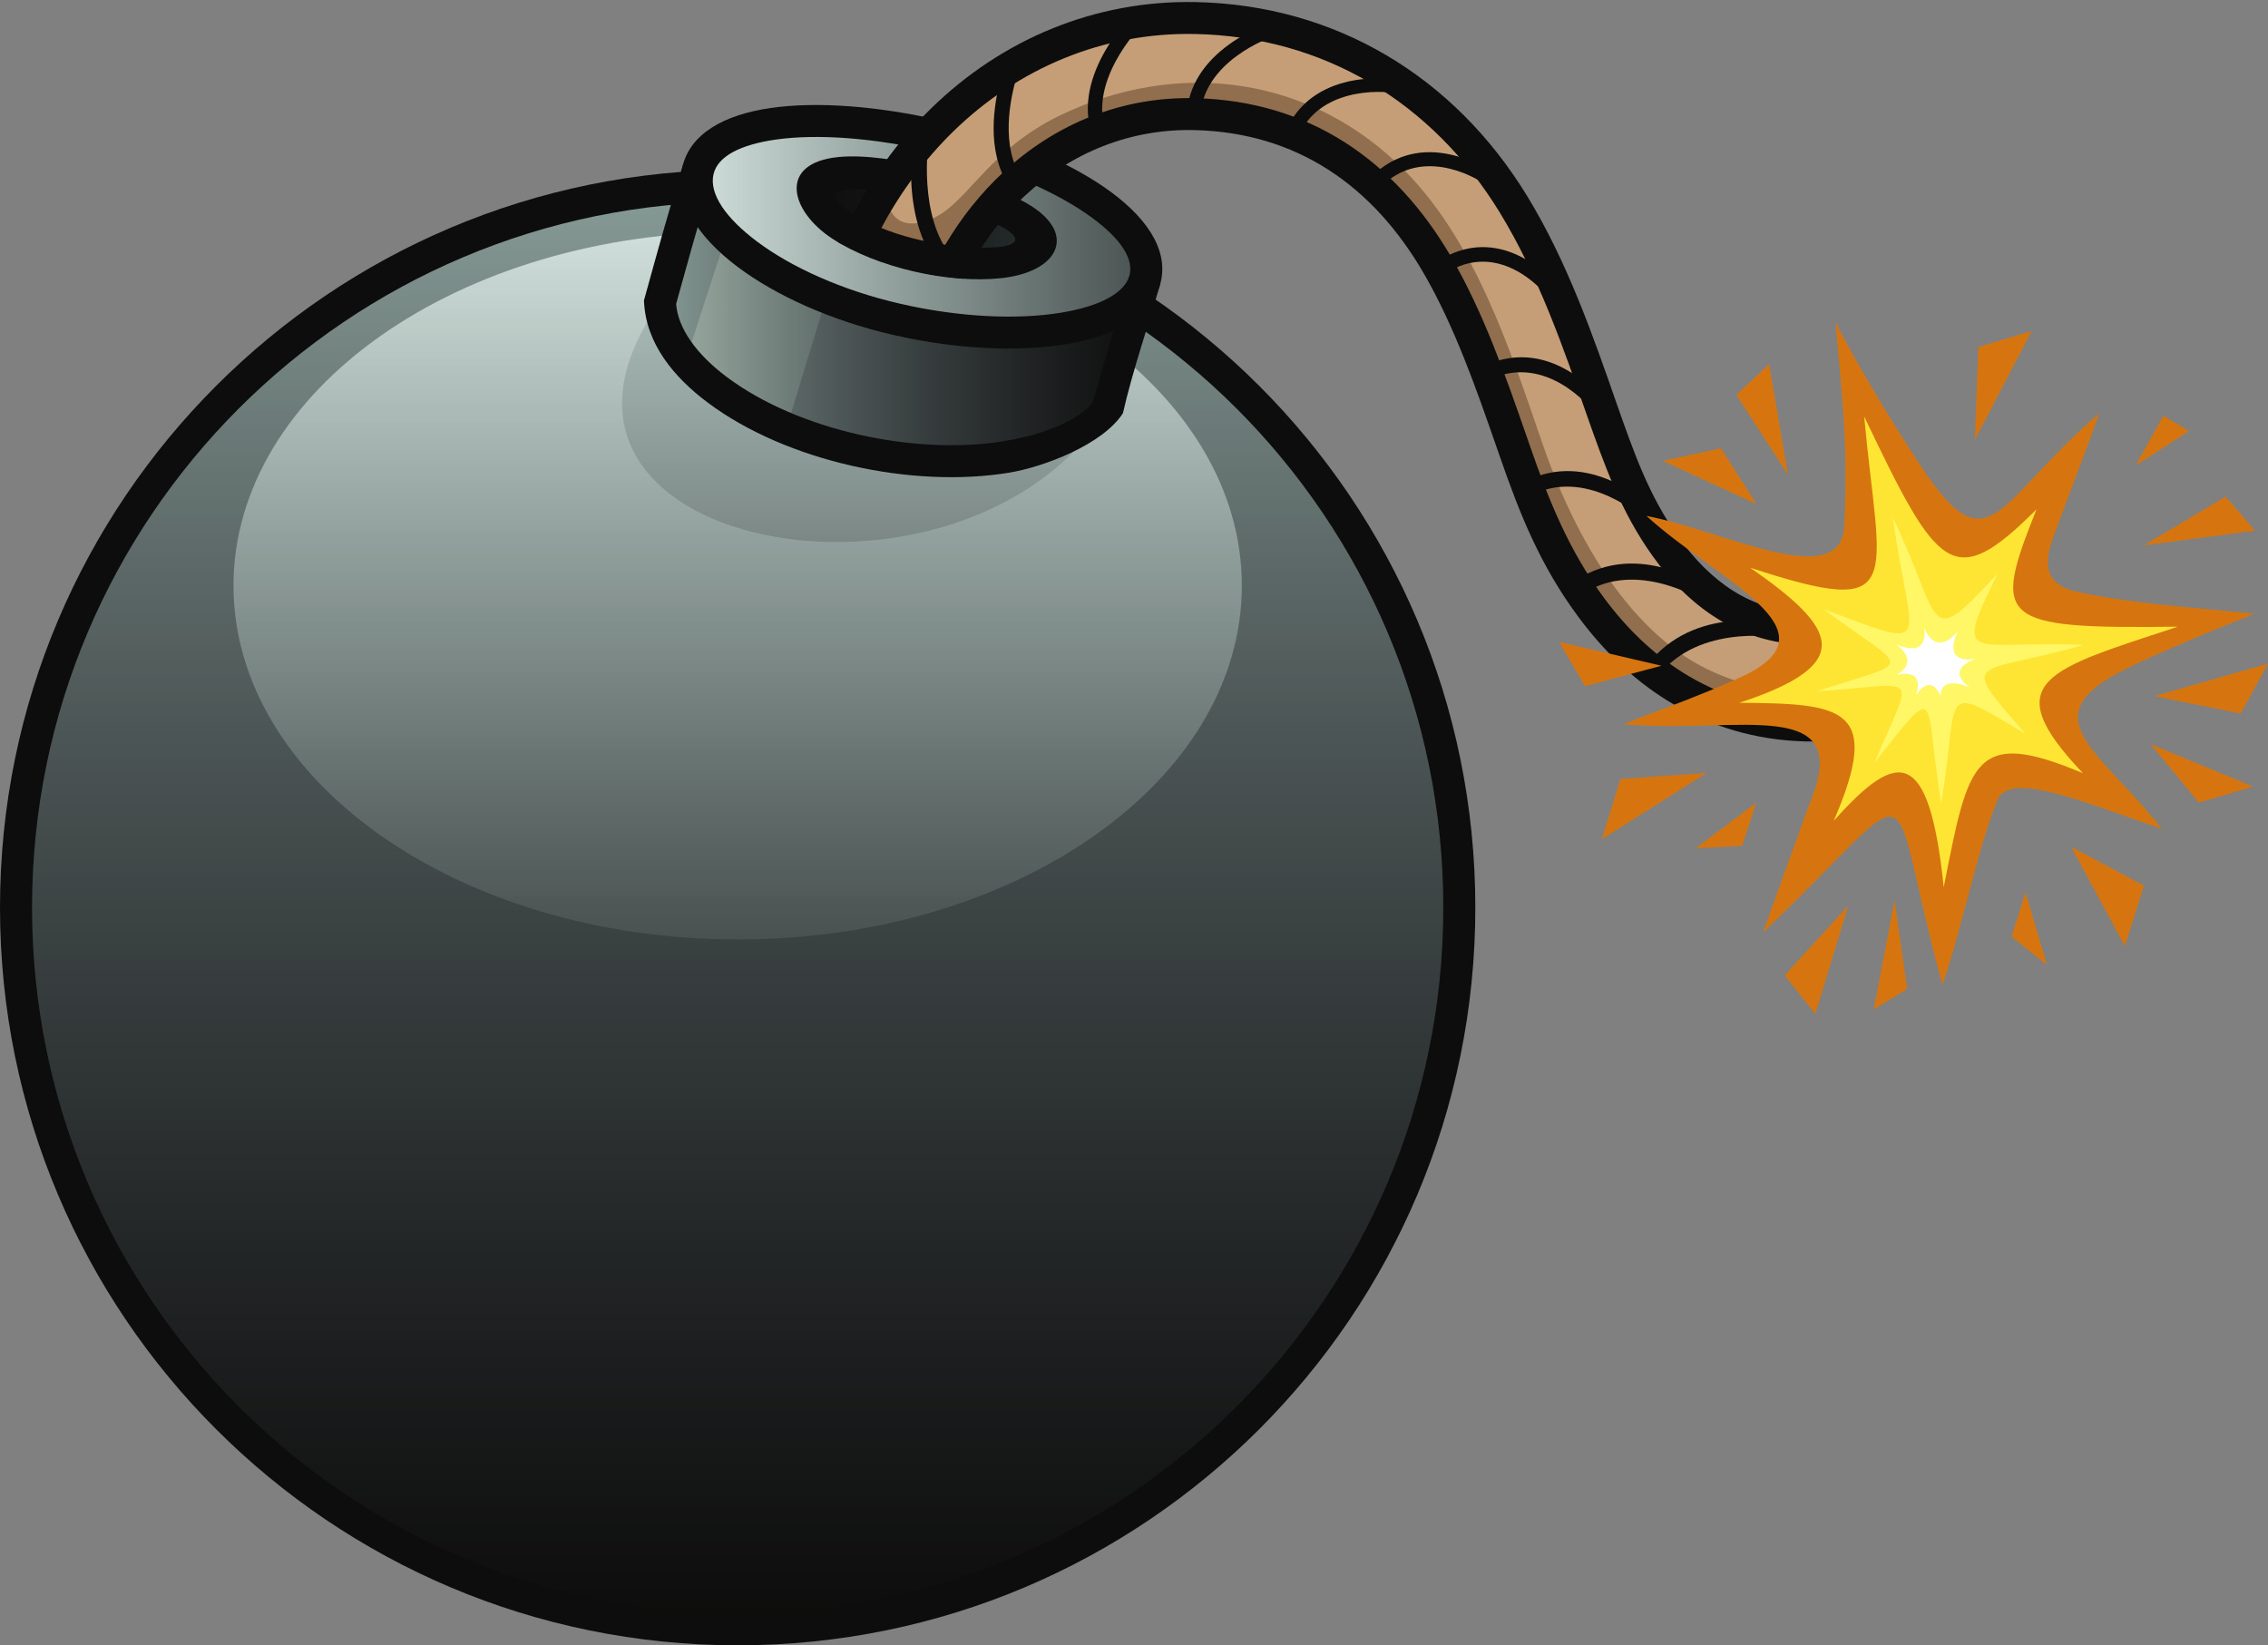 <?xml version="1.0" encoding="UTF-8"?><svg xmlns="http://www.w3.org/2000/svg" xmlns:xlink="http://www.w3.org/1999/xlink" height="572.1" preserveAspectRatio="xMidYMid meet" version="1.0" viewBox="0.0 -0.7 788.8 572.1" width="788.8" zoomAndPan="magnify"><rect x="0.0" y="-0.7" width="788.8" height="572.1" fill="#808080" stroke="none"/><defs><clipPath id="a"><path d="M 0 58 L 514 58 L 514 571.449 L 0 571.449 Z M 0 58"/></clipPath><clipPath id="b"><path d="M 11 69 L 502 69 L 502 561 L 11 561 Z M 11 69"/></clipPath><clipPath id="c"><path d="M 256.559 69.477 C 392.074 69.477 501.973 179.379 501.973 314.895 C 501.973 450.406 392.074 560.309 256.559 560.309 C 121.043 560.309 11.145 450.406 11.145 314.895 C 11.145 179.379 121.043 69.477 256.559 69.477"/></clipPath><clipPath id="e"><path d="M 81 79 L 432 79 L 432 326 L 81 326 Z M 81 79"/></clipPath><clipPath id="f"><path d="M 256.559 79.922 C 353.383 79.922 431.902 135.016 431.902 202.957 C 431.902 270.898 353.383 325.996 256.559 325.996 C 159.73 325.996 81.211 270.898 81.211 202.957 C 81.211 135.016 159.73 79.922 256.559 79.922"/></clipPath><clipPath id="h"><path d="M 216 104 L 386 104 L 386 188 L 216 188 Z M 216 104"/></clipPath><clipPath id="i"><path d="M 385.133 141.746 C 334.602 221.383 168.812 190.473 229.547 104.418 C 292.688 120.91 310.961 125.535 385.133 141.746"/></clipPath><clipPath id="k"><path d="M 229 57 L 399 57 L 399 160 L 229 160 Z M 229 57"/></clipPath><clipPath id="l"><path d="M 398.195 96.484 C 392.438 116.461 385.406 140.555 385.133 141.746 C 375.812 155.145 339.793 165.594 298.543 156.07 C 257.297 146.551 230.367 125.055 229.547 104.418 C 235.547 82.809 237.676 74.883 243.094 57.359 C 298.176 74.117 331.145 81.059 398.195 96.484"/></clipPath><clipPath id="n"><path d="M 238 71 L 292 71 L 292 149 L 238 149 Z M 238 71"/></clipPath><clipPath id="o"><path d="M 255.77 71.488 L 238.484 124.688 C 246.027 133.594 258.062 141.812 273.52 148.184 L 291.496 89.453 L 255.77 71.488"/></clipPath><clipPath id="q"><path d="M 242 41 L 399 41 L 399 115 L 242 115 Z M 242 41"/></clipPath><clipPath id="r"><path d="M 326.223 46.66 C 367.473 56.184 402.609 77.406 398.324 95.98 C 394.035 114.555 352.98 119.828 311.73 110.309 C 270.484 100.785 238.449 77.227 242.734 58.652 C 247.023 40.078 284.973 37.141 326.223 46.66"/></clipPath><clipPath id="t"><path d="M 282 59 L 362 59 L 362 91 L 282 91 Z M 282 59"/></clipPath><clipPath id="u"><path d="M 322.445 63.219 C 340.789 68.129 363.594 76.176 361.902 83.547 C 360.207 90.922 340.07 93.133 318.805 88.223 C 297.531 83.316 281.371 72.328 282.676 64.688 C 283.98 57.051 304.102 58.312 322.445 63.219"/></clipPath><clipPath id="w"><path d="M 749 230 L 788.801 230 L 788.801 248 L 749 248 Z M 749 230"/></clipPath><linearGradient gradientTransform="rotate(-90 408.433 151.874) scale(490.829)" gradientUnits="userSpaceOnUse" id="d" x1="0" x2="1" xlink:actuate="onLoad" xlink:show="other" xlink:type="simple" xmlns:xlink="http://www.w3.org/1999/xlink" y1="0" y2="0"><stop offset="0" stop-color="#0d0d0d"/><stop offset=".004" stop-color="#0e0d0d"/><stop offset=".008" stop-color="#0e0e0d"/><stop offset=".012" stop-color="#0e0e0e"/><stop offset=".016" stop-color="#0e0e0e"/><stop offset=".02" stop-color="#0f0f0e"/><stop offset=".023" stop-color="#0f0f0f"/><stop offset=".027" stop-color="#0f0f0f"/><stop offset=".031" stop-color="#101010"/><stop offset=".035" stop-color="#101010"/><stop offset=".039" stop-color="#101010"/><stop offset=".043" stop-color="#111"/><stop offset=".047" stop-color="#111"/><stop offset=".051" stop-color="#111"/><stop offset=".055" stop-color="#111212"/><stop offset=".059" stop-color="#121212"/><stop offset=".063" stop-color="#121213"/><stop offset=".066" stop-color="#121313"/><stop offset=".07" stop-color="#131313"/><stop offset=".074" stop-color="#131314"/><stop offset=".078" stop-color="#131414"/><stop offset=".082" stop-color="#141414"/><stop offset=".086" stop-color="#141515"/><stop offset=".09" stop-color="#141515"/><stop offset=".094" stop-color="#141516"/><stop offset=".098" stop-color="#151616"/><stop offset=".102" stop-color="#151616"/><stop offset=".105" stop-color="#151617"/><stop offset=".109" stop-color="#161717"/><stop offset=".113" stop-color="#161717"/><stop offset=".117" stop-color="#161818"/><stop offset=".121" stop-color="#171818"/><stop offset=".125" stop-color="#171819"/><stop offset=".129" stop-color="#171919"/><stop offset=".133" stop-color="#181919"/><stop offset=".137" stop-color="#18191a"/><stop offset=".141" stop-color="#181a1a"/><stop offset=".145" stop-color="#191a1b"/><stop offset=".148" stop-color="#191b1b"/><stop offset=".152" stop-color="#191b1b"/><stop offset=".156" stop-color="#1a1b1c"/><stop offset=".16" stop-color="#1a1c1c"/><stop offset=".164" stop-color="#1a1c1d"/><stop offset=".168" stop-color="#1b1c1d"/><stop offset=".172" stop-color="#1b1d1d"/><stop offset=".176" stop-color="#1b1d1e"/><stop offset=".18" stop-color="#1c1e1e"/><stop offset=".184" stop-color="#1c1e1f"/><stop offset=".188" stop-color="#1c1e1f"/><stop offset=".191" stop-color="#1d1f1f"/><stop offset=".195" stop-color="#1d1f20"/><stop offset=".199" stop-color="#1d2020"/><stop offset=".203" stop-color="#1e2021"/><stop offset=".207" stop-color="#1e2021"/><stop offset=".211" stop-color="#1e2121"/><stop offset=".215" stop-color="#1f2122"/><stop offset=".219" stop-color="#1f2222"/><stop offset=".223" stop-color="#202223"/><stop offset=".227" stop-color="#202323"/><stop offset=".23" stop-color="#202324"/><stop offset=".234" stop-color="#212324"/><stop offset=".238" stop-color="#212424"/><stop offset=".242" stop-color="#212425"/><stop offset=".246" stop-color="#222525"/><stop offset=".25" stop-color="#222526"/><stop offset=".254" stop-color="#222526"/><stop offset=".258" stop-color="#232627"/><stop offset=".262" stop-color="#232627"/><stop offset=".266" stop-color="#242727"/><stop offset=".27" stop-color="#242728"/><stop offset=".273" stop-color="#242828"/><stop offset=".277" stop-color="#252829"/><stop offset=".281" stop-color="#252929"/><stop offset=".285" stop-color="#25292a"/><stop offset=".289" stop-color="#26292a"/><stop offset=".293" stop-color="#262a2b"/><stop offset=".297" stop-color="#272a2b"/><stop offset=".301" stop-color="#272b2b"/><stop offset=".305" stop-color="#272b2c"/><stop offset=".309" stop-color="#282c2c"/><stop offset=".313" stop-color="#282c2d"/><stop offset=".316" stop-color="#282d2d"/><stop offset=".32" stop-color="#292d2e"/><stop offset=".324" stop-color="#292d2e"/><stop offset=".328" stop-color="#2a2e2f"/><stop offset=".332" stop-color="#2a2e2f"/><stop offset=".336" stop-color="#2a2f2f"/><stop offset=".34" stop-color="#2b2f30"/><stop offset=".344" stop-color="#2b3030"/><stop offset=".348" stop-color="#2c3031"/><stop offset=".352" stop-color="#2c3131"/><stop offset=".355" stop-color="#2c3132"/><stop offset=".359" stop-color="#2d3232"/><stop offset=".363" stop-color="#2d3233"/><stop offset=".367" stop-color="#2e3333"/><stop offset=".371" stop-color="#2e3334"/><stop offset=".375" stop-color="#2f3434"/><stop offset=".379" stop-color="#2f3435"/><stop offset=".383" stop-color="#2f3435"/><stop offset=".387" stop-color="#303536"/><stop offset=".391" stop-color="#303536"/><stop offset=".395" stop-color="#313636"/><stop offset=".398" stop-color="#313637"/><stop offset=".402" stop-color="#313737"/><stop offset=".406" stop-color="#323738"/><stop offset=".41" stop-color="#323838"/><stop offset=".414" stop-color="#333839"/><stop offset=".418" stop-color="#333939"/><stop offset=".422" stop-color="#34393a"/><stop offset=".426" stop-color="#343a3a"/><stop offset=".43" stop-color="#343a3b"/><stop offset=".434" stop-color="#353b3b"/><stop offset=".438" stop-color="#353b3c"/><stop offset=".441" stop-color="#363c3c"/><stop offset=".445" stop-color="#363c3d"/><stop offset=".449" stop-color="#373d3d"/><stop offset=".453" stop-color="#373d3e"/><stop offset=".457" stop-color="#383e3e"/><stop offset=".461" stop-color="#383e3f"/><stop offset=".465" stop-color="#383f3f"/><stop offset=".469" stop-color="#394040"/><stop offset=".473" stop-color="#394040"/><stop offset=".477" stop-color="#3a4141"/><stop offset=".48" stop-color="#3a4141"/><stop offset=".484" stop-color="#3b4242"/><stop offset=".488" stop-color="#3b4242"/><stop offset=".492" stop-color="#3c4343"/><stop offset=".496" stop-color="#3c4343"/><stop offset=".5" stop-color="#3d4444"/><stop offset=".504" stop-color="#3d4444"/><stop offset=".508" stop-color="#3d4545"/><stop offset=".512" stop-color="#3e4546"/><stop offset=".516" stop-color="#3e4646"/><stop offset=".52" stop-color="#3f4647"/><stop offset=".523" stop-color="#3f4747"/><stop offset=".527" stop-color="#404848"/><stop offset=".531" stop-color="#404848"/><stop offset=".535" stop-color="#414949"/><stop offset=".539" stop-color="#414949"/><stop offset=".543" stop-color="#424a4a"/><stop offset=".547" stop-color="#424a4a"/><stop offset=".551" stop-color="#434b4b"/><stop offset=".555" stop-color="#434b4b"/><stop offset=".559" stop-color="#444c4c"/><stop offset=".563" stop-color="#444d4c"/><stop offset=".566" stop-color="#454d4d"/><stop offset=".57" stop-color="#454e4e"/><stop offset=".574" stop-color="#464e4e"/><stop offset=".578" stop-color="#464f4f"/><stop offset=".582" stop-color="#474f4f"/><stop offset=".586" stop-color="#475050"/><stop offset=".59" stop-color="#485150"/><stop offset=".594" stop-color="#485151"/><stop offset=".598" stop-color="#495251"/><stop offset=".602" stop-color="#495252"/><stop offset=".605" stop-color="#4a5353"/><stop offset=".609" stop-color="#4a5453"/><stop offset=".613" stop-color="#4b5454"/><stop offset=".617" stop-color="#4b5554"/><stop offset=".621" stop-color="#4c5555"/><stop offset=".625" stop-color="#4c5655"/><stop offset=".629" stop-color="#4d5656"/><stop offset=".633" stop-color="#4d5756"/><stop offset=".637" stop-color="#4e5857"/><stop offset=".641" stop-color="#4e5858"/><stop offset=".645" stop-color="#4f5958"/><stop offset=".648" stop-color="#4f5a59"/><stop offset=".652" stop-color="#505a59"/><stop offset=".656" stop-color="#505b5a"/><stop offset=".66" stop-color="#515b5b"/><stop offset=".664" stop-color="#515c5b"/><stop offset=".668" stop-color="#525d5c"/><stop offset=".672" stop-color="#525d5c"/><stop offset=".676" stop-color="#535e5d"/><stop offset=".68" stop-color="#545e5d"/><stop offset=".684" stop-color="#545f5e"/><stop offset=".688" stop-color="#55605f"/><stop offset=".691" stop-color="#55605f"/><stop offset=".695" stop-color="#566160"/><stop offset=".699" stop-color="#566260"/><stop offset=".703" stop-color="#576261"/><stop offset=".707" stop-color="#576362"/><stop offset=".711" stop-color="#586462"/><stop offset=".715" stop-color="#586463"/><stop offset=".719" stop-color="#596564"/><stop offset=".723" stop-color="#5a6664"/><stop offset=".727" stop-color="#5a6665"/><stop offset=".73" stop-color="#5b6765"/><stop offset=".734" stop-color="#5b6766"/><stop offset=".738" stop-color="#5c6867"/><stop offset=".742" stop-color="#5c6967"/><stop offset=".746" stop-color="#5d6968"/><stop offset=".75" stop-color="#5d6a68"/><stop offset=".754" stop-color="#5e6b69"/><stop offset=".758" stop-color="#5f6b6a"/><stop offset=".762" stop-color="#5f6c6a"/><stop offset=".766" stop-color="#606d6b"/><stop offset=".77" stop-color="#606d6c"/><stop offset=".773" stop-color="#616e6c"/><stop offset=".777" stop-color="#616f6d"/><stop offset=".781" stop-color="#62706e"/><stop offset=".785" stop-color="#63706e"/><stop offset=".789" stop-color="#63716f"/><stop offset=".793" stop-color="#647270"/><stop offset=".797" stop-color="#647270"/><stop offset=".801" stop-color="#657371"/><stop offset=".805" stop-color="#667471"/><stop offset=".809" stop-color="#667472"/><stop offset=".813" stop-color="#677573"/><stop offset=".816" stop-color="#677673"/><stop offset=".82" stop-color="#687674"/><stop offset=".824" stop-color="#697775"/><stop offset=".828" stop-color="#697875"/><stop offset=".832" stop-color="#6a7976"/><stop offset=".836" stop-color="#6a7977"/><stop offset=".84" stop-color="#6b7a77"/><stop offset=".844" stop-color="#6c7b78"/><stop offset=".848" stop-color="#6c7b79"/><stop offset=".852" stop-color="#6d7c79"/><stop offset=".855" stop-color="#6d7d7a"/><stop offset=".859" stop-color="#6e7e7b"/><stop offset=".863" stop-color="#6f7e7b"/><stop offset=".867" stop-color="#6f7f7c"/><stop offset=".871" stop-color="#70807d"/><stop offset=".875" stop-color="#71817e"/><stop offset=".879" stop-color="#71817e"/><stop offset=".883" stop-color="#72827f"/><stop offset=".887" stop-color="#728380"/><stop offset=".891" stop-color="#738480"/><stop offset=".895" stop-color="#748481"/><stop offset=".898" stop-color="#748582"/><stop offset=".902" stop-color="#758682"/><stop offset=".906" stop-color="#768783"/><stop offset=".91" stop-color="#768784"/><stop offset=".914" stop-color="#778885"/><stop offset=".918" stop-color="#778985"/><stop offset=".922" stop-color="#788a86"/><stop offset=".926" stop-color="#798a87"/><stop offset=".93" stop-color="#798b87"/><stop offset=".934" stop-color="#7a8c88"/><stop offset=".938" stop-color="#7b8d89"/><stop offset=".941" stop-color="#7b8d8a"/><stop offset=".945" stop-color="#7c8e8a"/><stop offset=".949" stop-color="#7d8f8b"/><stop offset=".953" stop-color="#7d908c"/><stop offset=".957" stop-color="#7e918d"/><stop offset=".961" stop-color="#7f918d"/><stop offset=".965" stop-color="#7f928e"/><stop offset=".969" stop-color="#80938f"/><stop offset=".973" stop-color="#81948f"/><stop offset=".977" stop-color="#819590"/><stop offset=".98" stop-color="#829591"/><stop offset=".984" stop-color="#839692"/><stop offset=".988" stop-color="#839792"/><stop offset=".992" stop-color="#849893"/><stop offset=".996" stop-color="#859994"/><stop offset="1" stop-color="#859995"/></linearGradient><linearGradient gradientTransform="rotate(-90 292.531 35.974) scale(251.119)" gradientUnits="userSpaceOnUse" id="g" x1=".01" x2=".99" xlink:actuate="onLoad" xlink:show="other" xlink:type="simple" xmlns:xlink="http://www.w3.org/1999/xlink" y1="0" y2="0"><stop offset="0" stop-color="#495150"/><stop offset=".004" stop-color="#495251"/><stop offset=".008" stop-color="#495251"/><stop offset=".012" stop-color="#4a5352"/><stop offset=".016" stop-color="#4b5353"/><stop offset=".02" stop-color="#4b5453"/><stop offset=".023" stop-color="#4c5554"/><stop offset=".027" stop-color="#4c5554"/><stop offset=".031" stop-color="#4d5655"/><stop offset=".035" stop-color="#4d5655"/><stop offset=".039" stop-color="#4e5756"/><stop offset=".047" stop-color="#4e5756"/><stop offset=".055" stop-color="#4f5857"/><stop offset=".059" stop-color="#505958"/><stop offset=".063" stop-color="#505a59"/><stop offset=".066" stop-color="#515b59"/><stop offset=".07" stop-color="#525b5a"/><stop offset=".074" stop-color="#525c5b"/><stop offset=".078" stop-color="#535c5b"/><stop offset=".082" stop-color="#535d5c"/><stop offset=".086" stop-color="#545e5c"/><stop offset=".09" stop-color="#545e5d"/><stop offset=".094" stop-color="#545e5d"/><stop offset=".102" stop-color="#555f5d"/><stop offset=".105" stop-color="#56605e"/><stop offset=".109" stop-color="#56605f"/><stop offset=".113" stop-color="#57615f"/><stop offset=".117" stop-color="#576260"/><stop offset=".121" stop-color="#586260"/><stop offset=".125" stop-color="#586361"/><stop offset=".133" stop-color="#596361"/><stop offset=".137" stop-color="#5a6462"/><stop offset=".141" stop-color="#5a6563"/><stop offset=".145" stop-color="#5b6563"/><stop offset=".148" stop-color="#5b6664"/><stop offset=".152" stop-color="#5c6665"/><stop offset=".156" stop-color="#5c6765"/><stop offset=".16" stop-color="#5d6866"/><stop offset=".164" stop-color="#5d6866"/><stop offset=".168" stop-color="#5e6967"/><stop offset=".172" stop-color="#5e6967"/><stop offset=".18" stop-color="#5f6a68"/><stop offset=".184" stop-color="#606b69"/><stop offset=".188" stop-color="#606b69"/><stop offset=".191" stop-color="#606c6a"/><stop offset=".195" stop-color="#616c6a"/><stop offset=".199" stop-color="#626d6b"/><stop offset=".203" stop-color="#626d6b"/><stop offset=".207" stop-color="#636e6c"/><stop offset=".211" stop-color="#636f6d"/><stop offset=".215" stop-color="#646f6d"/><stop offset=".219" stop-color="#64706e"/><stop offset=".227" stop-color="#65706e"/><stop offset=".23" stop-color="#66716f"/><stop offset=".234" stop-color="#667270"/><stop offset=".238" stop-color="#667270"/><stop offset=".242" stop-color="#677371"/><stop offset=".246" stop-color="#677371"/><stop offset=".25" stop-color="#687472"/><stop offset=".258" stop-color="#687472"/><stop offset=".266" stop-color="#697573"/><stop offset=".27" stop-color="#6a7674"/><stop offset=".273" stop-color="#6b7775"/><stop offset=".277" stop-color="#6b7875"/><stop offset=".281" stop-color="#6c7876"/><stop offset=".285" stop-color="#6d7976"/><stop offset=".289" stop-color="#6d7977"/><stop offset=".293" stop-color="#6e7a77"/><stop offset=".297" stop-color="#6e7b78"/><stop offset=".301" stop-color="#6f7b79"/><stop offset=".305" stop-color="#6f7c79"/><stop offset=".313" stop-color="#707c7a"/><stop offset=".316" stop-color="#717d7b"/><stop offset=".32" stop-color="#717e7b"/><stop offset=".324" stop-color="#727e7c"/><stop offset=".328" stop-color="#727f7c"/><stop offset=".332" stop-color="#73807d"/><stop offset=".336" stop-color="#74807d"/><stop offset=".34" stop-color="#74817e"/><stop offset=".344" stop-color="#75817f"/><stop offset=".348" stop-color="#75827f"/><stop offset=".352" stop-color="#75827f"/><stop offset=".359" stop-color="#768380"/><stop offset=".363" stop-color="#778481"/><stop offset=".367" stop-color="#778481"/><stop offset=".371" stop-color="#788582"/><stop offset=".375" stop-color="#788582"/><stop offset=".379" stop-color="#798683"/><stop offset=".383" stop-color="#7a8784"/><stop offset=".387" stop-color="#7a8784"/><stop offset=".391" stop-color="#7b8885"/><stop offset=".395" stop-color="#7b8886"/><stop offset=".398" stop-color="#7c8986"/><stop offset=".406" stop-color="#7c8987"/><stop offset=".41" stop-color="#7d8a87"/><stop offset=".414" stop-color="#7e8b88"/><stop offset=".418" stop-color="#7e8c89"/><stop offset=".422" stop-color="#7f8c89"/><stop offset=".426" stop-color="#7f8d8a"/><stop offset=".43" stop-color="#808d8a"/><stop offset=".438" stop-color="#808e8a"/><stop offset=".441" stop-color="#818e8b"/><stop offset=".445" stop-color="#818f8c"/><stop offset=".449" stop-color="#82908c"/><stop offset=".453" stop-color="#83908d"/><stop offset=".457" stop-color="#83918e"/><stop offset=".461" stop-color="#84928e"/><stop offset=".465" stop-color="#84928f"/><stop offset=".469" stop-color="#859390"/><stop offset=".473" stop-color="#869390"/><stop offset=".477" stop-color="#869491"/><stop offset=".484" stop-color="#879491"/><stop offset=".492" stop-color="#889592"/><stop offset=".496" stop-color="#899693"/><stop offset=".5" stop-color="#899794"/><stop offset=".504" stop-color="#8a9894"/><stop offset=".508" stop-color="#8a9895"/><stop offset=".512" stop-color="#8b9995"/><stop offset=".516" stop-color="#8b9996"/><stop offset=".52" stop-color="#8c9a97"/><stop offset=".523" stop-color="#8c9b97"/><stop offset=".527" stop-color="#8d9b98"/><stop offset=".531" stop-color="#8d9c98"/><stop offset=".539" stop-color="#8e9c98"/><stop offset=".543" stop-color="#8f9d99"/><stop offset=".547" stop-color="#8f9e9a"/><stop offset=".551" stop-color="#909e9b"/><stop offset=".555" stop-color="#919f9c"/><stop offset=".559" stop-color="#919f9c"/><stop offset=".563" stop-color="#92a09d"/><stop offset=".57" stop-color="#92a09d"/><stop offset=".574" stop-color="#93a19e"/><stop offset=".578" stop-color="#94a29e"/><stop offset=".582" stop-color="#94a39f"/><stop offset=".586" stop-color="#95a39f"/><stop offset=".59" stop-color="#95a4a0"/><stop offset=".594" stop-color="#96a4a1"/><stop offset=".598" stop-color="#96a5a1"/><stop offset=".602" stop-color="#97a6a2"/><stop offset=".605" stop-color="#97a6a2"/><stop offset=".609" stop-color="#98a7a3"/><stop offset=".617" stop-color="#98a7a3"/><stop offset=".621" stop-color="#9aa8a4"/><stop offset=".625" stop-color="#9aa9a5"/><stop offset=".629" stop-color="#9ba9a5"/><stop offset=".633" stop-color="#9baaa6"/><stop offset=".637" stop-color="#9caaa7"/><stop offset=".641" stop-color="#9caba8"/><stop offset=".645" stop-color="#9daca8"/><stop offset=".648" stop-color="#9eaca9"/><stop offset=".652" stop-color="#9eada9"/><stop offset=".656" stop-color="#9faeaa"/><stop offset=".664" stop-color="#9faeaa"/><stop offset=".668" stop-color="#a0afab"/><stop offset=".672" stop-color="#a1afab"/><stop offset=".676" stop-color="#a1b0ac"/><stop offset=".68" stop-color="#a2b1ad"/><stop offset=".684" stop-color="#a2b1ad"/><stop offset=".688" stop-color="#a3b2ae"/><stop offset=".691" stop-color="#a3b2ae"/><stop offset=".695" stop-color="#a4b3af"/><stop offset=".699" stop-color="#a5b4b0"/><stop offset=".703" stop-color="#a6b4b0"/><stop offset=".711" stop-color="#a6b5b1"/><stop offset=".719" stop-color="#a7b6b2"/><stop offset=".723" stop-color="#a8b7b3"/><stop offset=".727" stop-color="#a9b7b4"/><stop offset=".73" stop-color="#a9b8b4"/><stop offset=".734" stop-color="#aab9b5"/><stop offset=".738" stop-color="#aab9b5"/><stop offset=".742" stop-color="#abbab6"/><stop offset=".75" stop-color="#abbab6"/><stop offset=".754" stop-color="#acbbb7"/><stop offset=".758" stop-color="#adbcb7"/><stop offset=".762" stop-color="#adbcb8"/><stop offset=".766" stop-color="#aebdb9"/><stop offset=".77" stop-color="#aebdb9"/><stop offset=".773" stop-color="#afbeba"/><stop offset=".777" stop-color="#b0bfba"/><stop offset=".781" stop-color="#b0bfbb"/><stop offset=".785" stop-color="#b1c0bc"/><stop offset=".789" stop-color="#b1c0bc"/><stop offset=".797" stop-color="#b2c1bd"/><stop offset=".801" stop-color="#b3c2be"/><stop offset=".805" stop-color="#b3c2bf"/><stop offset=".809" stop-color="#b4c3bf"/><stop offset=".813" stop-color="#b5c4c0"/><stop offset=".816" stop-color="#b6c4c0"/><stop offset=".82" stop-color="#b6c5c1"/><stop offset=".824" stop-color="#b7c6c1"/><stop offset=".828" stop-color="#b7c6c2"/><stop offset=".832" stop-color="#b8c7c3"/><stop offset=".836" stop-color="#b8c7c3"/><stop offset=".844" stop-color="#b9c8c3"/><stop offset=".848" stop-color="#b9c9c4"/><stop offset=".852" stop-color="#bac9c5"/><stop offset=".855" stop-color="#bbcac5"/><stop offset=".859" stop-color="#bbcbc6"/><stop offset=".863" stop-color="#bccbc7"/><stop offset=".867" stop-color="#bdccc7"/><stop offset=".875" stop-color="#bdccc8"/><stop offset=".879" stop-color="#becdc9"/><stop offset=".883" stop-color="#bececa"/><stop offset=".887" stop-color="#bfceca"/><stop offset=".891" stop-color="#c0cfcb"/><stop offset=".895" stop-color="#c1d0cb"/><stop offset=".898" stop-color="#c1d0cc"/><stop offset=".902" stop-color="#c2d1cd"/><stop offset=".906" stop-color="#c2d1cd"/><stop offset=".91" stop-color="#c3d2ce"/><stop offset=".914" stop-color="#c4d3ce"/><stop offset=".922" stop-color="#c4d3cf"/><stop offset=".93" stop-color="#c5d4cf"/><stop offset=".934" stop-color="#c6d5d0"/><stop offset=".938" stop-color="#c7d6d1"/><stop offset=".941" stop-color="#c7d6d2"/><stop offset=".945" stop-color="#c8d7d2"/><stop offset=".949" stop-color="#c9d8d3"/><stop offset=".953" stop-color="#c9d8d4"/><stop offset=".957" stop-color="#cad9d5"/><stop offset=".961" stop-color="#cadad5"/><stop offset=".965" stop-color="#cbdad6"/><stop offset=".969" stop-color="#ccdbd6"/><stop offset=".977" stop-color="#ccdbd7"/><stop offset=".98" stop-color="#cddcd8"/><stop offset=".984" stop-color="#ceddd8"/><stop offset=".988" stop-color="#ceddd9"/><stop offset=".992" stop-color="#cfdeda"/><stop offset=".996" stop-color="#d0dfda"/><stop offset="1" stop-color="#d0dfdb"/></linearGradient><linearGradient gradientTransform="rotate(-90 244.698 -56.047) scale(85.085)" gradientUnits="userSpaceOnUse" id="j" x1="-.385" x2=".99" xlink:actuate="onLoad" xlink:show="other" xlink:type="simple" xmlns:xlink="http://www.w3.org/1999/xlink" y1="0" y2="0"><stop offset="0" stop-color="#7b8785"/><stop offset=".25" stop-color="#7b8785"/><stop offset=".281" stop-color="#7b8785"/><stop offset=".285" stop-color="#7b8785"/><stop offset=".289" stop-color="#7c8886"/><stop offset=".297" stop-color="#7c8886"/><stop offset=".305" stop-color="#7d8987"/><stop offset=".313" stop-color="#7d8a87"/><stop offset=".32" stop-color="#7e8a88"/><stop offset=".328" stop-color="#7e8b88"/><stop offset=".336" stop-color="#7f8b89"/><stop offset=".344" stop-color="#7f8c8a"/><stop offset=".352" stop-color="#808c8a"/><stop offset=".359" stop-color="#808d8b"/><stop offset=".367" stop-color="#818e8b"/><stop offset=".375" stop-color="#818e8c"/><stop offset=".383" stop-color="#828f8c"/><stop offset=".391" stop-color="#828f8d"/><stop offset=".398" stop-color="#83908d"/><stop offset=".406" stop-color="#83908e"/><stop offset=".414" stop-color="#84918e"/><stop offset=".422" stop-color="#84928f"/><stop offset=".43" stop-color="#859290"/><stop offset=".438" stop-color="#859390"/><stop offset=".445" stop-color="#869391"/><stop offset=".453" stop-color="#869491"/><stop offset=".461" stop-color="#879492"/><stop offset=".469" stop-color="#879592"/><stop offset=".477" stop-color="#889693"/><stop offset=".484" stop-color="#889693"/><stop offset=".492" stop-color="#899794"/><stop offset=".5" stop-color="#899794"/><stop offset=".508" stop-color="#8a9895"/><stop offset=".516" stop-color="#8a9896"/><stop offset=".523" stop-color="#8b9996"/><stop offset=".531" stop-color="#8b9a97"/><stop offset=".539" stop-color="#8c9a97"/><stop offset=".547" stop-color="#8c9b98"/><stop offset=".555" stop-color="#8d9b98"/><stop offset=".563" stop-color="#8d9c99"/><stop offset=".57" stop-color="#8e9c99"/><stop offset=".578" stop-color="#8e9d9a"/><stop offset=".586" stop-color="#8f9d9a"/><stop offset=".594" stop-color="#8f9e9b"/><stop offset=".602" stop-color="#909f9c"/><stop offset=".609" stop-color="#909f9c"/><stop offset=".617" stop-color="#91a09d"/><stop offset=".625" stop-color="#91a09d"/><stop offset=".633" stop-color="#92a19e"/><stop offset=".641" stop-color="#92a19e"/><stop offset=".648" stop-color="#93a29f"/><stop offset=".656" stop-color="#93a39f"/><stop offset=".664" stop-color="#94a3a0"/><stop offset=".672" stop-color="#94a4a0"/><stop offset=".68" stop-color="#95a4a1"/><stop offset=".688" stop-color="#95a5a2"/><stop offset=".695" stop-color="#96a5a2"/><stop offset=".703" stop-color="#96a6a3"/><stop offset=".711" stop-color="#97a7a3"/><stop offset=".719" stop-color="#97a7a4"/><stop offset=".727" stop-color="#98a8a4"/><stop offset=".734" stop-color="#98a8a5"/><stop offset=".742" stop-color="#99a9a5"/><stop offset=".75" stop-color="#99a9a6"/><stop offset=".758" stop-color="#9aaaa6"/><stop offset=".766" stop-color="#9aaba7"/><stop offset=".773" stop-color="#9baba8"/><stop offset=".781" stop-color="#9baca8"/><stop offset=".789" stop-color="#9caca9"/><stop offset=".797" stop-color="#9cada9"/><stop offset=".805" stop-color="#9dadaa"/><stop offset=".813" stop-color="#9daeaa"/><stop offset=".82" stop-color="#9eaeab"/><stop offset=".828" stop-color="#9eafab"/><stop offset=".836" stop-color="#9fb0ac"/><stop offset=".844" stop-color="#9fb0ac"/><stop offset=".852" stop-color="#a0b1ad"/><stop offset=".859" stop-color="#a0b1ae"/><stop offset=".867" stop-color="#a1b2ae"/><stop offset=".875" stop-color="#a1b2af"/><stop offset=".883" stop-color="#a2b3af"/><stop offset=".891" stop-color="#a2b4b0"/><stop offset=".898" stop-color="#a3b4b0"/><stop offset=".906" stop-color="#a3b5b1"/><stop offset=".914" stop-color="#a4b5b1"/><stop offset=".922" stop-color="#a4b6b2"/><stop offset=".93" stop-color="#a5b6b2"/><stop offset=".938" stop-color="#a5b7b3"/><stop offset=".945" stop-color="#a6b8b3"/><stop offset=".953" stop-color="#a6b8b4"/><stop offset=".961" stop-color="#a7b9b5"/><stop offset=".969" stop-color="#a7b9b5"/><stop offset=".977" stop-color="#a8bab6"/><stop offset=".984" stop-color="#a8bab6"/><stop offset=".992" stop-color="#a9bbb7"/><stop offset="1" stop-color="#a9bcb7"/></linearGradient><linearGradient gradientTransform="rotate(-180 199.099 54.277) scale(168.65)" gradientUnits="userSpaceOnUse" id="m" x1="0" x2="1" xlink:actuate="onLoad" xlink:show="other" xlink:type="simple" xmlns:xlink="http://www.w3.org/1999/xlink" y1="0" y2="0"><stop offset="0" stop-color="#0d0d0d"/><stop offset=".004" stop-color="#0e0d0d"/><stop offset=".008" stop-color="#0e0e0d"/><stop offset=".012" stop-color="#0e0e0e"/><stop offset=".016" stop-color="#0e0e0e"/><stop offset=".02" stop-color="#0f0f0e"/><stop offset=".023" stop-color="#0f0f0f"/><stop offset=".027" stop-color="#0f0f0f"/><stop offset=".031" stop-color="#101010"/><stop offset=".035" stop-color="#101010"/><stop offset=".039" stop-color="#101010"/><stop offset=".043" stop-color="#111"/><stop offset=".047" stop-color="#111"/><stop offset=".051" stop-color="#111"/><stop offset=".055" stop-color="#111212"/><stop offset=".059" stop-color="#121212"/><stop offset=".063" stop-color="#121213"/><stop offset=".066" stop-color="#121313"/><stop offset=".07" stop-color="#131313"/><stop offset=".074" stop-color="#131314"/><stop offset=".078" stop-color="#131414"/><stop offset=".082" stop-color="#141414"/><stop offset=".086" stop-color="#141515"/><stop offset=".09" stop-color="#141515"/><stop offset=".094" stop-color="#141516"/><stop offset=".098" stop-color="#151616"/><stop offset=".102" stop-color="#151616"/><stop offset=".105" stop-color="#151617"/><stop offset=".109" stop-color="#161717"/><stop offset=".113" stop-color="#161717"/><stop offset=".117" stop-color="#161818"/><stop offset=".121" stop-color="#171818"/><stop offset=".125" stop-color="#171819"/><stop offset=".129" stop-color="#171919"/><stop offset=".133" stop-color="#181919"/><stop offset=".137" stop-color="#18191a"/><stop offset=".141" stop-color="#181a1a"/><stop offset=".145" stop-color="#191a1b"/><stop offset=".148" stop-color="#191b1b"/><stop offset=".152" stop-color="#191b1b"/><stop offset=".156" stop-color="#1a1b1c"/><stop offset=".16" stop-color="#1a1c1c"/><stop offset=".164" stop-color="#1a1c1d"/><stop offset=".168" stop-color="#1b1c1d"/><stop offset=".172" stop-color="#1b1d1d"/><stop offset=".176" stop-color="#1b1d1e"/><stop offset=".18" stop-color="#1c1e1e"/><stop offset=".184" stop-color="#1c1e1f"/><stop offset=".188" stop-color="#1c1e1f"/><stop offset=".191" stop-color="#1d1f1f"/><stop offset=".195" stop-color="#1d1f20"/><stop offset=".199" stop-color="#1d2020"/><stop offset=".203" stop-color="#1e2021"/><stop offset=".207" stop-color="#1e2021"/><stop offset=".211" stop-color="#1e2121"/><stop offset=".215" stop-color="#1f2122"/><stop offset=".219" stop-color="#1f2222"/><stop offset=".223" stop-color="#202223"/><stop offset=".227" stop-color="#202323"/><stop offset=".23" stop-color="#202324"/><stop offset=".234" stop-color="#212324"/><stop offset=".238" stop-color="#212424"/><stop offset=".242" stop-color="#212425"/><stop offset=".246" stop-color="#222525"/><stop offset=".25" stop-color="#222526"/><stop offset=".254" stop-color="#222526"/><stop offset=".258" stop-color="#232627"/><stop offset=".262" stop-color="#232627"/><stop offset=".266" stop-color="#242727"/><stop offset=".27" stop-color="#242728"/><stop offset=".273" stop-color="#242828"/><stop offset=".277" stop-color="#252829"/><stop offset=".281" stop-color="#252929"/><stop offset=".285" stop-color="#25292a"/><stop offset=".289" stop-color="#26292a"/><stop offset=".293" stop-color="#262a2b"/><stop offset=".297" stop-color="#272a2b"/><stop offset=".301" stop-color="#272b2b"/><stop offset=".305" stop-color="#272b2c"/><stop offset=".309" stop-color="#282c2c"/><stop offset=".313" stop-color="#282c2d"/><stop offset=".316" stop-color="#282d2d"/><stop offset=".32" stop-color="#292d2e"/><stop offset=".324" stop-color="#292d2e"/><stop offset=".328" stop-color="#2a2e2f"/><stop offset=".332" stop-color="#2a2e2f"/><stop offset=".336" stop-color="#2a2f2f"/><stop offset=".34" stop-color="#2b2f30"/><stop offset=".344" stop-color="#2b3030"/><stop offset=".348" stop-color="#2c3031"/><stop offset=".352" stop-color="#2c3131"/><stop offset=".355" stop-color="#2c3132"/><stop offset=".359" stop-color="#2d3232"/><stop offset=".363" stop-color="#2d3233"/><stop offset=".367" stop-color="#2e3333"/><stop offset=".371" stop-color="#2e3334"/><stop offset=".375" stop-color="#2f3434"/><stop offset=".379" stop-color="#2f3435"/><stop offset=".383" stop-color="#2f3435"/><stop offset=".387" stop-color="#303536"/><stop offset=".391" stop-color="#303536"/><stop offset=".395" stop-color="#313636"/><stop offset=".398" stop-color="#313637"/><stop offset=".402" stop-color="#313737"/><stop offset=".406" stop-color="#323738"/><stop offset=".41" stop-color="#323838"/><stop offset=".414" stop-color="#333839"/><stop offset=".418" stop-color="#333939"/><stop offset=".422" stop-color="#34393a"/><stop offset=".426" stop-color="#343a3a"/><stop offset=".43" stop-color="#343a3b"/><stop offset=".434" stop-color="#353b3b"/><stop offset=".438" stop-color="#353b3c"/><stop offset=".441" stop-color="#363c3c"/><stop offset=".445" stop-color="#363c3d"/><stop offset=".449" stop-color="#373d3d"/><stop offset=".453" stop-color="#373d3e"/><stop offset=".457" stop-color="#383e3e"/><stop offset=".461" stop-color="#383e3f"/><stop offset=".465" stop-color="#383f3f"/><stop offset=".469" stop-color="#394040"/><stop offset=".473" stop-color="#394040"/><stop offset=".477" stop-color="#3a4141"/><stop offset=".48" stop-color="#3a4141"/><stop offset=".484" stop-color="#3b4242"/><stop offset=".488" stop-color="#3b4242"/><stop offset=".492" stop-color="#3c4343"/><stop offset=".496" stop-color="#3c4343"/><stop offset=".5" stop-color="#3d4444"/><stop offset=".504" stop-color="#3d4444"/><stop offset=".508" stop-color="#3d4545"/><stop offset=".512" stop-color="#3e4546"/><stop offset=".516" stop-color="#3e4646"/><stop offset=".52" stop-color="#3f4647"/><stop offset=".523" stop-color="#3f4747"/><stop offset=".527" stop-color="#404848"/><stop offset=".531" stop-color="#404848"/><stop offset=".535" stop-color="#414949"/><stop offset=".539" stop-color="#414949"/><stop offset=".543" stop-color="#424a4a"/><stop offset=".547" stop-color="#424a4a"/><stop offset=".551" stop-color="#434b4b"/><stop offset=".555" stop-color="#434b4b"/><stop offset=".559" stop-color="#444c4c"/><stop offset=".563" stop-color="#444d4c"/><stop offset=".566" stop-color="#454d4d"/><stop offset=".57" stop-color="#454e4e"/><stop offset=".574" stop-color="#464e4e"/><stop offset=".578" stop-color="#464f4f"/><stop offset=".582" stop-color="#474f4f"/><stop offset=".586" stop-color="#475050"/><stop offset=".59" stop-color="#485150"/><stop offset=".594" stop-color="#485151"/><stop offset=".598" stop-color="#495251"/><stop offset=".602" stop-color="#495252"/><stop offset=".605" stop-color="#4a5353"/><stop offset=".609" stop-color="#4a5453"/><stop offset=".613" stop-color="#4b5454"/><stop offset=".617" stop-color="#4b5554"/><stop offset=".621" stop-color="#4c5555"/><stop offset=".625" stop-color="#4c5655"/><stop offset=".629" stop-color="#4d5656"/><stop offset=".633" stop-color="#4d5756"/><stop offset=".637" stop-color="#4e5857"/><stop offset=".641" stop-color="#4e5858"/><stop offset=".645" stop-color="#4f5958"/><stop offset=".648" stop-color="#4f5a59"/><stop offset=".652" stop-color="#505a59"/><stop offset=".656" stop-color="#505b5a"/><stop offset=".66" stop-color="#515b5b"/><stop offset=".664" stop-color="#515c5b"/><stop offset=".668" stop-color="#525d5c"/><stop offset=".672" stop-color="#525d5c"/><stop offset=".676" stop-color="#535e5d"/><stop offset=".68" stop-color="#545e5d"/><stop offset=".684" stop-color="#545f5e"/><stop offset=".688" stop-color="#55605f"/><stop offset=".691" stop-color="#55605f"/><stop offset=".695" stop-color="#566160"/><stop offset=".699" stop-color="#566260"/><stop offset=".703" stop-color="#576261"/><stop offset=".707" stop-color="#576362"/><stop offset=".711" stop-color="#586462"/><stop offset=".715" stop-color="#586463"/><stop offset=".719" stop-color="#596564"/><stop offset=".723" stop-color="#5a6664"/><stop offset=".727" stop-color="#5a6665"/><stop offset=".73" stop-color="#5b6765"/><stop offset=".734" stop-color="#5b6766"/><stop offset=".738" stop-color="#5c6867"/><stop offset=".742" stop-color="#5c6967"/><stop offset=".746" stop-color="#5d6968"/><stop offset=".75" stop-color="#5d6a68"/><stop offset=".754" stop-color="#5e6b69"/><stop offset=".758" stop-color="#5f6b6a"/><stop offset=".762" stop-color="#5f6c6a"/><stop offset=".766" stop-color="#606d6b"/><stop offset=".77" stop-color="#606d6c"/><stop offset=".773" stop-color="#616e6c"/><stop offset=".777" stop-color="#616f6d"/><stop offset=".781" stop-color="#62706e"/><stop offset=".785" stop-color="#63706e"/><stop offset=".789" stop-color="#63716f"/><stop offset=".793" stop-color="#647270"/><stop offset=".797" stop-color="#647270"/><stop offset=".801" stop-color="#657371"/><stop offset=".805" stop-color="#667471"/><stop offset=".809" stop-color="#667472"/><stop offset=".813" stop-color="#677573"/><stop offset=".816" stop-color="#677673"/><stop offset=".82" stop-color="#687674"/><stop offset=".824" stop-color="#697775"/><stop offset=".828" stop-color="#697875"/><stop offset=".832" stop-color="#6a7976"/><stop offset=".836" stop-color="#6a7977"/><stop offset=".84" stop-color="#6b7a77"/><stop offset=".844" stop-color="#6c7b78"/><stop offset=".848" stop-color="#6c7b79"/><stop offset=".852" stop-color="#6d7c79"/><stop offset=".855" stop-color="#6d7d7a"/><stop offset=".859" stop-color="#6e7e7b"/><stop offset=".863" stop-color="#6f7e7b"/><stop offset=".867" stop-color="#6f7f7c"/><stop offset=".871" stop-color="#70807d"/><stop offset=".875" stop-color="#71817e"/><stop offset=".879" stop-color="#71817e"/><stop offset=".883" stop-color="#72827f"/><stop offset=".887" stop-color="#728380"/><stop offset=".891" stop-color="#738480"/><stop offset=".895" stop-color="#748481"/><stop offset=".898" stop-color="#748582"/><stop offset=".902" stop-color="#758682"/><stop offset=".906" stop-color="#768783"/><stop offset=".91" stop-color="#768784"/><stop offset=".914" stop-color="#778885"/><stop offset=".918" stop-color="#778985"/><stop offset=".922" stop-color="#788a86"/><stop offset=".926" stop-color="#798a87"/><stop offset=".93" stop-color="#798b87"/><stop offset=".934" stop-color="#7a8c88"/><stop offset=".938" stop-color="#7b8d89"/><stop offset=".941" stop-color="#7b8d8a"/><stop offset=".945" stop-color="#7c8e8a"/><stop offset=".949" stop-color="#7d8f8b"/><stop offset=".953" stop-color="#7d908c"/><stop offset=".957" stop-color="#7e918d"/><stop offset=".961" stop-color="#7f918d"/><stop offset=".965" stop-color="#7f928e"/><stop offset=".969" stop-color="#80938f"/><stop offset=".973" stop-color="#81948f"/><stop offset=".977" stop-color="#819590"/><stop offset=".98" stop-color="#829591"/><stop offset=".984" stop-color="#839692"/><stop offset=".988" stop-color="#839792"/><stop offset=".992" stop-color="#849893"/><stop offset=".996" stop-color="#859994"/><stop offset="1" stop-color="#859995"/></linearGradient><linearGradient gradientTransform="rotate(180 146.022 54.917) scale(54.102)" gradientUnits="userSpaceOnUse" id="p" x1=".01" x2=".99" xlink:actuate="onLoad" xlink:show="other" xlink:type="simple" xmlns:xlink="http://www.w3.org/1999/xlink" y1="0" y2="0"><stop offset="0" stop-color="#5d6967"/><stop offset=".008" stop-color="#5d6a67"/><stop offset=".016" stop-color="#5e6a68"/><stop offset=".023" stop-color="#5e6b69"/><stop offset=".031" stop-color="#5f6c69"/><stop offset=".047" stop-color="#606c6a"/><stop offset=".063" stop-color="#606d6a"/><stop offset=".078" stop-color="#616e6b"/><stop offset=".094" stop-color="#626f6c"/><stop offset=".109" stop-color="#63706d"/><stop offset=".117" stop-color="#63706d"/><stop offset=".125" stop-color="#64716e"/><stop offset=".133" stop-color="#65726e"/><stop offset=".141" stop-color="#65726f"/><stop offset=".156" stop-color="#667370"/><stop offset=".172" stop-color="#667470"/><stop offset=".188" stop-color="#677571"/><stop offset=".203" stop-color="#687572"/><stop offset=".219" stop-color="#697673"/><stop offset=".234" stop-color="#6a7773"/><stop offset=".242" stop-color="#6a7874"/><stop offset=".25" stop-color="#6a7874"/><stop offset=".258" stop-color="#6b7975"/><stop offset=".266" stop-color="#6c7a76"/><stop offset=".281" stop-color="#6d7a77"/><stop offset=".297" stop-color="#6e7b77"/><stop offset=".313" stop-color="#6e7c78"/><stop offset=".328" stop-color="#6f7d79"/><stop offset=".344" stop-color="#707e7a"/><stop offset=".359" stop-color="#707f7a"/><stop offset=".367" stop-color="#717f7b"/><stop offset=".375" stop-color="#72807c"/><stop offset=".383" stop-color="#73817c"/><stop offset=".391" stop-color="#73817d"/><stop offset=".406" stop-color="#74827d"/><stop offset=".422" stop-color="#74837e"/><stop offset=".438" stop-color="#75847f"/><stop offset=".453" stop-color="#768480"/><stop offset=".469" stop-color="#778580"/><stop offset=".484" stop-color="#788681"/><stop offset=".492" stop-color="#788782"/><stop offset=".5" stop-color="#798782"/><stop offset=".508" stop-color="#798883"/><stop offset=".516" stop-color="#7a8984"/><stop offset=".531" stop-color="#7b8984"/><stop offset=".547" stop-color="#7c8a85"/><stop offset=".563" stop-color="#7c8b86"/><stop offset=".578" stop-color="#7d8c86"/><stop offset=".594" stop-color="#7e8d87"/><stop offset=".602" stop-color="#7e8d88"/><stop offset=".609" stop-color="#7f8e88"/><stop offset=".617" stop-color="#808f89"/><stop offset=".625" stop-color="#808f89"/><stop offset=".641" stop-color="#81908a"/><stop offset=".656" stop-color="#82918b"/><stop offset=".672" stop-color="#82928c"/><stop offset=".688" stop-color="#83938c"/><stop offset=".703" stop-color="#84948d"/><stop offset=".719" stop-color="#85948e"/><stop offset=".734" stop-color="#86958f"/><stop offset=".742" stop-color="#87968f"/><stop offset=".75" stop-color="#889790"/><stop offset=".758" stop-color="#889891"/><stop offset=".766" stop-color="#899891"/><stop offset=".781" stop-color="#899992"/><stop offset=".797" stop-color="#8a9992"/><stop offset=".813" stop-color="#8b9a93"/><stop offset=".828" stop-color="#8c9b94"/><stop offset=".844" stop-color="#8d9c95"/><stop offset=".852" stop-color="#8d9d95"/><stop offset=".859" stop-color="#8e9d96"/><stop offset=".867" stop-color="#8f9e97"/><stop offset=".875" stop-color="#8f9f97"/><stop offset=".891" stop-color="#909f98"/><stop offset=".906" stop-color="#90a099"/><stop offset=".922" stop-color="#92a199"/><stop offset=".938" stop-color="#92a29a"/><stop offset=".953" stop-color="#93a39b"/><stop offset=".969" stop-color="#94a39c"/><stop offset=".977" stop-color="#94a49c"/><stop offset=".984" stop-color="#95a59d"/><stop offset=".992" stop-color="#96a69d"/><stop offset="1" stop-color="#97a69e"/></linearGradient><linearGradient gradientTransform="rotate(-180 200.144 39.081) scale(159.533)" gradientUnits="userSpaceOnUse" id="s" x1="-.015" x2="1.014" xlink:actuate="onLoad" xlink:show="other" xlink:type="simple" xmlns:xlink="http://www.w3.org/1999/xlink" y1="0" y2="0"><stop offset="0" stop-color="#48504f"/><stop offset=".016" stop-color="#48504f"/><stop offset=".02" stop-color="#485150"/><stop offset=".023" stop-color="#495150"/><stop offset=".027" stop-color="#495251"/><stop offset=".031" stop-color="#495251"/><stop offset=".035" stop-color="#4a5352"/><stop offset=".039" stop-color="#4b5353"/><stop offset=".043" stop-color="#4b5453"/><stop offset=".047" stop-color="#4c5554"/><stop offset=".051" stop-color="#4c5554"/><stop offset=".055" stop-color="#4d5655"/><stop offset=".059" stop-color="#4d5755"/><stop offset=".063" stop-color="#4e5756"/><stop offset=".066" stop-color="#4e5856"/><stop offset=".07" stop-color="#4f5857"/><stop offset=".074" stop-color="#4f5957"/><stop offset=".078" stop-color="#505958"/><stop offset=".082" stop-color="#505a58"/><stop offset=".086" stop-color="#515a59"/><stop offset=".09" stop-color="#515b5a"/><stop offset=".094" stop-color="#525c5a"/><stop offset=".098" stop-color="#525c5b"/><stop offset=".102" stop-color="#535d5c"/><stop offset=".105" stop-color="#535d5c"/><stop offset=".109" stop-color="#545e5d"/><stop offset=".113" stop-color="#545e5d"/><stop offset=".117" stop-color="#555f5d"/><stop offset=".121" stop-color="#555f5e"/><stop offset=".125" stop-color="#56605e"/><stop offset=".129" stop-color="#56615f"/><stop offset=".133" stop-color="#576160"/><stop offset=".137" stop-color="#576260"/><stop offset=".141" stop-color="#586261"/><stop offset=".145" stop-color="#586361"/><stop offset=".148" stop-color="#596361"/><stop offset=".152" stop-color="#596462"/><stop offset=".156" stop-color="#5a6463"/><stop offset=".16" stop-color="#5a6563"/><stop offset=".164" stop-color="#5b6664"/><stop offset=".168" stop-color="#5b6665"/><stop offset=".172" stop-color="#5c6765"/><stop offset=".176" stop-color="#5d6766"/><stop offset=".18" stop-color="#5d6866"/><stop offset=".184" stop-color="#5e6967"/><stop offset=".188" stop-color="#5e6967"/><stop offset=".191" stop-color="#5f6a68"/><stop offset=".195" stop-color="#5f6a68"/><stop offset=".199" stop-color="#606b69"/><stop offset=".203" stop-color="#606b69"/><stop offset=".207" stop-color="#616c6a"/><stop offset=".211" stop-color="#616c6a"/><stop offset=".215" stop-color="#626d6b"/><stop offset=".219" stop-color="#626e6c"/><stop offset=".223" stop-color="#636e6c"/><stop offset=".227" stop-color="#646f6d"/><stop offset=".23" stop-color="#64706d"/><stop offset=".234" stop-color="#65706e"/><stop offset=".238" stop-color="#65716e"/><stop offset=".242" stop-color="#65716f"/><stop offset=".246" stop-color="#667270"/><stop offset=".25" stop-color="#667270"/><stop offset=".254" stop-color="#677371"/><stop offset=".258" stop-color="#677371"/><stop offset=".262" stop-color="#687472"/><stop offset=".266" stop-color="#687472"/><stop offset=".27" stop-color="#697573"/><stop offset=".273" stop-color="#697573"/><stop offset=".277" stop-color="#6a7674"/><stop offset=".281" stop-color="#6a7674"/><stop offset=".285" stop-color="#6b7775"/><stop offset=".289" stop-color="#6c7875"/><stop offset=".293" stop-color="#6c7876"/><stop offset=".297" stop-color="#6d7976"/><stop offset=".301" stop-color="#6d7a77"/><stop offset=".305" stop-color="#6e7a78"/><stop offset=".309" stop-color="#6f7b78"/><stop offset=".313" stop-color="#6f7b79"/><stop offset=".316" stop-color="#6f7c79"/><stop offset=".32" stop-color="#707c7a"/><stop offset=".324" stop-color="#707d7a"/><stop offset=".328" stop-color="#717d7b"/><stop offset=".332" stop-color="#727e7c"/><stop offset=".336" stop-color="#727f7c"/><stop offset=".34" stop-color="#737f7d"/><stop offset=".344" stop-color="#74807d"/><stop offset=".348" stop-color="#74817e"/><stop offset=".352" stop-color="#75817f"/><stop offset=".355" stop-color="#75827f"/><stop offset=".359" stop-color="#758280"/><stop offset=".363" stop-color="#768380"/><stop offset=".367" stop-color="#768380"/><stop offset=".371" stop-color="#778481"/><stop offset=".375" stop-color="#778481"/><stop offset=".379" stop-color="#788582"/><stop offset=".383" stop-color="#798683"/><stop offset=".387" stop-color="#798683"/><stop offset=".391" stop-color="#7a8784"/><stop offset=".395" stop-color="#7b8885"/><stop offset=".398" stop-color="#7b8886"/><stop offset=".402" stop-color="#7c8986"/><stop offset=".406" stop-color="#7c8987"/><stop offset=".41" stop-color="#7d8a87"/><stop offset=".414" stop-color="#7d8a87"/><stop offset=".418" stop-color="#7e8b88"/><stop offset=".422" stop-color="#7e8c88"/><stop offset=".426" stop-color="#7f8c89"/><stop offset=".43" stop-color="#7f8d8a"/><stop offset=".434" stop-color="#808d8a"/><stop offset=".438" stop-color="#808e8b"/><stop offset=".441" stop-color="#818e8b"/><stop offset=".445" stop-color="#818f8b"/><stop offset=".449" stop-color="#828f8c"/><stop offset=".453" stop-color="#82908d"/><stop offset=".457" stop-color="#83918d"/><stop offset=".461" stop-color="#84918e"/><stop offset=".465" stop-color="#84928f"/><stop offset=".469" stop-color="#85938f"/><stop offset=".473" stop-color="#859390"/><stop offset=".477" stop-color="#869491"/><stop offset=".48" stop-color="#869491"/><stop offset=".484" stop-color="#879592"/><stop offset=".488" stop-color="#889592"/><stop offset=".492" stop-color="#889692"/><stop offset=".496" stop-color="#899693"/><stop offset=".5" stop-color="#899794"/><stop offset=".504" stop-color="#8a9894"/><stop offset=".508" stop-color="#8a9895"/><stop offset=".512" stop-color="#8b9995"/><stop offset=".516" stop-color="#8b9a96"/><stop offset=".52" stop-color="#8c9a97"/><stop offset=".523" stop-color="#8d9b97"/><stop offset=".527" stop-color="#8d9b98"/><stop offset=".531" stop-color="#8e9c98"/><stop offset=".535" stop-color="#8e9c99"/><stop offset=".539" stop-color="#8f9d99"/><stop offset=".543" stop-color="#8f9d9a"/><stop offset=".547" stop-color="#909e9b"/><stop offset=".551" stop-color="#909f9b"/><stop offset=".555" stop-color="#919f9c"/><stop offset=".559" stop-color="#91a09c"/><stop offset=".563" stop-color="#92a09d"/><stop offset=".566" stop-color="#93a19d"/><stop offset=".57" stop-color="#93a19e"/><stop offset=".574" stop-color="#94a29e"/><stop offset=".578" stop-color="#94a39f"/><stop offset=".582" stop-color="#95a3a0"/><stop offset=".586" stop-color="#95a4a0"/><stop offset=".59" stop-color="#96a4a1"/><stop offset=".594" stop-color="#96a5a1"/><stop offset=".598" stop-color="#97a6a2"/><stop offset=".602" stop-color="#98a6a3"/><stop offset=".605" stop-color="#98a7a3"/><stop offset=".609" stop-color="#99a7a3"/><stop offset=".613" stop-color="#99a8a4"/><stop offset=".617" stop-color="#9aa8a4"/><stop offset=".621" stop-color="#9aa9a5"/><stop offset=".625" stop-color="#9baaa6"/><stop offset=".629" stop-color="#9caaa7"/><stop offset=".633" stop-color="#9caba7"/><stop offset=".637" stop-color="#9daca8"/><stop offset=".641" stop-color="#9eaca9"/><stop offset=".645" stop-color="#9eada9"/><stop offset=".648" stop-color="#9faeaa"/><stop offset=".652" stop-color="#9faeaa"/><stop offset=".656" stop-color="#a0aeab"/><stop offset=".66" stop-color="#a0afab"/><stop offset=".664" stop-color="#a1afab"/><stop offset=".668" stop-color="#a1b0ac"/><stop offset=".672" stop-color="#a2b1ad"/><stop offset=".676" stop-color="#a2b1ad"/><stop offset=".68" stop-color="#a3b2ae"/><stop offset=".684" stop-color="#a4b3af"/><stop offset=".688" stop-color="#a5b3af"/><stop offset=".691" stop-color="#a5b4b0"/><stop offset=".695" stop-color="#a6b5b0"/><stop offset=".699" stop-color="#a6b5b1"/><stop offset=".703" stop-color="#a7b6b2"/><stop offset=".707" stop-color="#a7b6b2"/><stop offset=".711" stop-color="#a8b7b3"/><stop offset=".715" stop-color="#a8b7b3"/><stop offset=".719" stop-color="#a9b8b4"/><stop offset=".723" stop-color="#aab9b5"/><stop offset=".727" stop-color="#aab9b5"/><stop offset=".73" stop-color="#abbab6"/><stop offset=".734" stop-color="#abbab6"/><stop offset=".738" stop-color="#acbbb6"/><stop offset=".742" stop-color="#acbbb7"/><stop offset=".746" stop-color="#adbcb8"/><stop offset=".75" stop-color="#adbcb8"/><stop offset=".754" stop-color="#aebdb9"/><stop offset=".758" stop-color="#afbeb9"/><stop offset=".762" stop-color="#afbeba"/><stop offset=".766" stop-color="#b0bfbb"/><stop offset=".77" stop-color="#b1c0bb"/><stop offset=".773" stop-color="#b1c0bc"/><stop offset=".777" stop-color="#b2c1bd"/><stop offset=".781" stop-color="#b2c1bd"/><stop offset=".785" stop-color="#b3c2be"/><stop offset=".789" stop-color="#b3c2be"/><stop offset=".793" stop-color="#b4c3bf"/><stop offset=".797" stop-color="#b5c4c0"/><stop offset=".801" stop-color="#b5c4c0"/><stop offset=".805" stop-color="#b6c5c1"/><stop offset=".809" stop-color="#b7c6c1"/><stop offset=".813" stop-color="#b7c6c2"/><stop offset=".816" stop-color="#b8c7c3"/><stop offset=".82" stop-color="#b8c7c3"/><stop offset=".824" stop-color="#b9c8c4"/><stop offset=".828" stop-color="#b9c8c4"/><stop offset=".832" stop-color="#bac9c4"/><stop offset=".836" stop-color="#bac9c5"/><stop offset=".84" stop-color="#bbcac6"/><stop offset=".844" stop-color="#bccbc6"/><stop offset=".848" stop-color="#bccbc7"/><stop offset=".852" stop-color="#bdccc8"/><stop offset=".855" stop-color="#bdccc8"/><stop offset=".859" stop-color="#becdc9"/><stop offset=".863" stop-color="#becdc9"/><stop offset=".867" stop-color="#bfceca"/><stop offset=".871" stop-color="#c0cfcb"/><stop offset=".875" stop-color="#c1cfcb"/><stop offset=".879" stop-color="#c1d0cc"/><stop offset=".883" stop-color="#c2d1cd"/><stop offset=".887" stop-color="#c2d1cd"/><stop offset=".891" stop-color="#c3d2ce"/><stop offset=".895" stop-color="#c4d3ce"/><stop offset=".898" stop-color="#c4d3cf"/><stop offset=".902" stop-color="#c4d4cf"/><stop offset=".906" stop-color="#c5d4d0"/><stop offset=".91" stop-color="#c5d5d0"/><stop offset=".914" stop-color="#c6d5d1"/><stop offset=".918" stop-color="#c7d6d1"/><stop offset=".922" stop-color="#c8d7d2"/><stop offset=".926" stop-color="#c8d7d3"/><stop offset=".93" stop-color="#c9d8d3"/><stop offset=".934" stop-color="#cad9d4"/><stop offset=".938" stop-color="#cad9d5"/><stop offset=".941" stop-color="#cbdad6"/><stop offset=".945" stop-color="#cbdad6"/><stop offset=".949" stop-color="#ccdbd7"/><stop offset=".953" stop-color="#cddbd7"/><stop offset=".957" stop-color="#cddcd8"/><stop offset=".961" stop-color="#ceddd8"/><stop offset=".965" stop-color="#ceddd9"/><stop offset=".969" stop-color="#cfdeda"/><stop offset=".973" stop-color="#d0dfda"/><stop offset=".977" stop-color="#d0dfdb"/><stop offset=".98" stop-color="#d1e0db"/><stop offset=".984" stop-color="#d1e0dc"/><stop offset="1" stop-color="#d1e1dc"/></linearGradient><linearGradient gradientTransform="translate(282.603 75.049) scale(79.395)" gradientUnits="userSpaceOnUse" id="v" x1="-.016" x2="1.02" xlink:actuate="onLoad" xlink:show="other" xlink:type="simple" xmlns:xlink="http://www.w3.org/1999/xlink" y1="0" y2="0"><stop offset="0" stop-color="#0d0d0d"/><stop offset=".016" stop-color="#0d0d0d"/><stop offset=".023" stop-color="#0d0d0d"/><stop offset=".031" stop-color="#0e0d0d"/><stop offset=".039" stop-color="#0e0d0d"/><stop offset=".047" stop-color="#0e0e0d"/><stop offset=".055" stop-color="#0e0e0e"/><stop offset=".063" stop-color="#0e0e0e"/><stop offset=".07" stop-color="#0e0e0e"/><stop offset=".078" stop-color="#0f0e0e"/><stop offset=".086" stop-color="#0f0f0e"/><stop offset=".094" stop-color="#0f0f0f"/><stop offset=".102" stop-color="#0f0f0f"/><stop offset=".109" stop-color="#0f0f0f"/><stop offset=".117" stop-color="#0f0f0f"/><stop offset=".125" stop-color="#101010"/><stop offset=".133" stop-color="#101010"/><stop offset=".141" stop-color="#101010"/><stop offset=".148" stop-color="#101010"/><stop offset=".156" stop-color="#101010"/><stop offset=".164" stop-color="#101111"/><stop offset=".172" stop-color="#111"/><stop offset=".18" stop-color="#111"/><stop offset=".188" stop-color="#111"/><stop offset=".195" stop-color="#111112"/><stop offset=".203" stop-color="#111212"/><stop offset=".211" stop-color="#121212"/><stop offset=".219" stop-color="#121212"/><stop offset=".227" stop-color="#121213"/><stop offset=".234" stop-color="#121313"/><stop offset=".242" stop-color="#121313"/><stop offset=".25" stop-color="#121313"/><stop offset=".258" stop-color="#131313"/><stop offset=".266" stop-color="#131314"/><stop offset=".273" stop-color="#131414"/><stop offset=".281" stop-color="#131414"/><stop offset=".289" stop-color="#131414"/><stop offset=".297" stop-color="#141415"/><stop offset=".305" stop-color="#141515"/><stop offset=".313" stop-color="#141515"/><stop offset=".32" stop-color="#141515"/><stop offset=".328" stop-color="#141516"/><stop offset=".336" stop-color="#141516"/><stop offset=".344" stop-color="#151616"/><stop offset=".352" stop-color="#151616"/><stop offset=".359" stop-color="#151617"/><stop offset=".367" stop-color="#151617"/><stop offset=".375" stop-color="#151717"/><stop offset=".383" stop-color="#161717"/><stop offset=".391" stop-color="#161718"/><stop offset=".398" stop-color="#161718"/><stop offset=".406" stop-color="#161818"/><stop offset=".414" stop-color="#161818"/><stop offset=".422" stop-color="#171819"/><stop offset=".43" stop-color="#171819"/><stop offset=".438" stop-color="#171919"/><stop offset=".445" stop-color="#17191a"/><stop offset=".453" stop-color="#17191a"/><stop offset=".461" stop-color="#18191a"/><stop offset=".469" stop-color="#181a1a"/><stop offset=".477" stop-color="#181a1b"/><stop offset=".484" stop-color="#181a1b"/><stop offset=".492" stop-color="#181a1b"/><stop offset=".5" stop-color="#191b1b"/><stop offset=".508" stop-color="#191b1c"/><stop offset=".516" stop-color="#191b1c"/><stop offset=".523" stop-color="#191c1c"/><stop offset=".531" stop-color="#191c1d"/><stop offset=".539" stop-color="#1a1c1d"/><stop offset=".547" stop-color="#1a1c1d"/><stop offset=".555" stop-color="#1a1d1d"/><stop offset=".563" stop-color="#1a1d1e"/><stop offset=".57" stop-color="#1b1d1e"/><stop offset=".578" stop-color="#1b1d1e"/><stop offset=".586" stop-color="#1b1e1f"/><stop offset=".594" stop-color="#1b1e1f"/><stop offset=".602" stop-color="#1b1e1f"/><stop offset=".609" stop-color="#1c1f1f"/><stop offset=".617" stop-color="#1c1f20"/><stop offset=".625" stop-color="#1c1f20"/><stop offset=".633" stop-color="#1c1f20"/><stop offset=".641" stop-color="#1c2021"/><stop offset=".648" stop-color="#1d2021"/><stop offset=".656" stop-color="#1d2021"/><stop offset=".664" stop-color="#1d2121"/><stop offset=".672" stop-color="#1d2122"/><stop offset=".68" stop-color="#1e2122"/><stop offset=".688" stop-color="#1e2122"/><stop offset=".695" stop-color="#1e2223"/><stop offset=".703" stop-color="#1e2223"/><stop offset=".711" stop-color="#1f2223"/><stop offset=".719" stop-color="#1f2324"/><stop offset=".727" stop-color="#1f2324"/><stop offset=".734" stop-color="#1f2324"/><stop offset=".742" stop-color="#1f2425"/><stop offset=".75" stop-color="#202425"/><stop offset=".758" stop-color="#202425"/><stop offset=".766" stop-color="#202526"/><stop offset=".773" stop-color="#202526"/><stop offset=".781" stop-color="#212526"/><stop offset=".789" stop-color="#212626"/><stop offset=".797" stop-color="#212627"/><stop offset=".805" stop-color="#212627"/><stop offset=".813" stop-color="#222727"/><stop offset=".82" stop-color="#222728"/><stop offset=".828" stop-color="#222728"/><stop offset=".836" stop-color="#222828"/><stop offset=".844" stop-color="#232829"/><stop offset=".852" stop-color="#232829"/><stop offset=".859" stop-color="#232929"/><stop offset=".867" stop-color="#23292a"/><stop offset=".875" stop-color="#24292a"/><stop offset=".883" stop-color="#242a2a"/><stop offset=".891" stop-color="#242a2b"/><stop offset=".898" stop-color="#242a2b"/><stop offset=".906" stop-color="#252b2b"/><stop offset=".914" stop-color="#252b2c"/><stop offset=".922" stop-color="#252b2c"/><stop offset=".93" stop-color="#252c2d"/><stop offset=".938" stop-color="#262c2d"/><stop offset=".945" stop-color="#262c2d"/><stop offset=".953" stop-color="#262d2e"/><stop offset=".961" stop-color="#262d2e"/><stop offset=".969" stop-color="#272d2e"/><stop offset=".977" stop-color="#272e2f"/><stop offset=".984" stop-color="#272e2f"/><stop offset="1" stop-color="#272e2f"/></linearGradient></defs><g><g clip-path="url(#a)" id="change1_17"><path d="M 422.203 149.246 C 379.809 106.848 321.238 80.621 256.555 80.621 C 191.875 80.621 133.301 106.852 90.91 149.246 C 48.516 191.641 22.285 250.211 22.285 314.895 C 22.285 379.574 48.516 438.145 90.91 480.539 C 133.301 522.934 191.875 549.164 256.555 549.164 C 321.238 549.164 379.809 522.938 422.203 480.539 C 464.598 438.148 490.828 379.574 490.828 314.895 C 490.828 250.211 464.602 191.641 422.203 149.246 Z M 256.555 58.336 C 327.387 58.336 391.531 87.062 437.961 133.492 C 484.391 179.922 513.113 244.062 513.113 314.895 C 513.113 385.727 484.391 449.867 437.961 496.293 C 391.531 542.723 327.387 571.449 256.555 571.449 C 185.723 571.449 121.582 542.723 75.156 496.293 C 28.727 449.863 0 385.723 0 314.895 C 0 244.062 28.727 179.922 75.156 133.492 C 121.582 87.062 185.723 58.336 256.555 58.336" fill="#0d0d0d" fill-rule="evenodd"/></g><g clip-path="url(#b)"><g clip-path="url(#c)" clip-rule="evenodd"><path d="M 11.145 560.309 L 501.973 560.309 L 501.973 69.477 L 11.145 69.477 Z M 11.145 560.309" fill="url(#d)"/></g></g><g clip-path="url(#e)"><g clip-path="url(#f)" clip-rule="evenodd"><path d="M 81.211 325.996 L 431.902 325.996 L 431.902 79.922 L 81.211 79.922 Z M 81.211 325.996" fill="url(#g)"/></g></g><g clip-path="url(#h)"><g clip-path="url(#i)" clip-rule="evenodd"><path d="M 168.812 221.383 L 385.133 221.383 L 385.133 104.418 L 168.812 104.418 Z M 168.812 221.383" fill="url(#j)"/></g></g><g clip-path="url(#k)"><g clip-path="url(#l)" clip-rule="evenodd"><path d="M 398.195 165.594 L 398.195 57.359 L 229.547 57.359 L 229.547 165.594 Z M 398.195 165.594" fill="url(#m)"/></g></g><g clip-path="url(#n)"><g clip-path="url(#o)" clip-rule="evenodd"><path d="M 291.496 148.184 L 291.496 71.488 L 238.484 71.488 L 238.484 148.184 Z M 291.496 148.184" fill="url(#p)"/></g></g><g id="change1_1"><path d="M 390.551 142.988 C 383.496 153.945 362.957 161.688 351.035 163.66 C 317.352 169.23 273.566 159.82 246.137 139.289 C 234.547 130.609 224.52 118.871 223.969 103.77 C 228.914 85.883 232.047 74.367 237.539 56.633 C 243.578 60.227 245.16 60.652 246.785 64.27 C 242.664 77.789 238.918 91.387 235.148 105.004 C 235.844 113.516 242.145 122.438 252.793 130.414 C 277.777 149.113 318.57 157.762 349.254 152.695 C 364.332 150.199 375.48 145.039 380.062 139.246 L 391.23 100.59 C 395.199 97.543 398.727 99.672 403.531 98.043 C 399.344 112.508 393.812 128.602 390.551 142.988" fill="#0d0d0d" fill-rule="evenodd"/></g><g clip-path="url(#q)"><g clip-path="url(#r)" clip-rule="evenodd"><path d="M 402.609 119.828 L 402.609 37.141 L 238.449 37.141 L 238.449 119.828 Z M 402.609 119.828" fill="url(#s)"/></g></g><g id="change1_2"><path d="M 377.594 73.445 C 364.688 64.617 345.66 56.852 324.98 52.078 C 304.234 47.289 284.441 45.734 269.719 47.852 C 257.77 49.566 249.621 53.527 248.152 59.898 C 246.562 66.785 252.566 75.266 263.305 83.301 C 275.344 92.312 293 100.281 312.973 104.895 C 333.363 109.598 353.625 110.578 369.051 108.031 C 382.203 105.855 391.383 101.348 392.906 94.742 C 394.387 88.316 388.234 80.727 377.594 73.445 Z M 327.465 41.242 C 349.469 46.324 369.867 54.688 383.859 64.262 C 398.32 74.152 406.395 85.727 403.742 97.227 C 401.074 108.773 388.477 116.078 370.832 118.996 C 354.066 121.77 332.258 120.75 310.488 115.727 C 289.02 110.773 269.867 102.074 256.645 92.18 C 242.359 81.484 234.645 69 237.316 57.414 C 239.973 45.91 251.555 39.223 268.152 36.84 C 284.184 34.539 305.426 36.156 327.465 41.242" fill="#0d0d0d" fill-rule="evenodd"/></g><g clip-path="url(#t)"><g clip-path="url(#u)" clip-rule="evenodd"><path d="M 281.371 57.051 L 281.371 93.133 L 363.594 93.133 L 363.594 57.051 Z M 281.371 57.051" fill="url(#v)"/></g></g><g id="change1_3"><path d="M 339.156 74.203 C 329.895 70.859 319.422 67.754 309.684 66.102 C 304.598 65.234 279.355 62.438 295.559 72.996 C 305.324 79.355 319.879 83.723 333.176 84.949 C 356.039 87.047 360.828 82.047 339.156 74.203 Z M 355.273 68.992 C 375.312 79.316 369.277 93.719 348.316 96.016 C 329.977 98.02 305.012 92.41 289.508 82.309 C 274.719 72.672 270.527 56.066 291.449 53.926 C 309.246 52.102 339.934 61.082 355.273 68.992" fill="#0d0d0d" fill-rule="evenodd"/></g><g id="change2_1"><path d="M 298.941 81.27 C 313.699 50.785 337.574 27.152 366.801 14.879 C 396.191 2.535 430.723 1.691 466.555 16.879 C 521.805 40.285 540.633 94.371 557.148 141.824 L 561.289 153.566 L 562.812 157.656 C 571.547 180.578 583.707 199.379 600.023 209.59 C 615.555 219.305 635.938 221.473 662.242 212.109 C 663.199 211.758 664.156 211.41 665.113 211.059 C 684.906 213.727 671.59 225.805 676.863 242.266 L 673.34 243.574 C 636.312 256.758 606.344 252.898 582.398 237.918 C 559.234 223.426 542.766 198.82 531.605 169.539 C 529.543 163.977 527.637 158.398 525.684 152.793 C 511.434 111.84 495.18 65.164 453.629 47.559 C 426.77 36.176 401.219 36.664 379.723 45.691 C 359.77 54.074 343.047 69.852 331.754 90.379 C 327.59 89.953 323.223 89.242 318.805 88.223 C 311.383 86.512 304.59 84.062 298.941 81.27" fill="#c59e77" fill-rule="evenodd"/></g><g id="change3_1"><path d="M 298.941 81.27 C 301.629 75.715 304.617 70.391 307.887 65.324 C 309.059 80.426 319.969 77.828 326.188 74.359 C 336.922 68.363 344.898 51.098 368.055 39.738 C 409.641 19.336 456.305 25.703 488.895 58.984 C 512.852 83.453 524.789 119.512 536.395 153.371 C 546.328 182.383 564.926 218.066 593.941 232.086 C 607.914 238.84 630.176 244.449 659.891 238.43 C 668.348 236.715 667.895 233.309 676.426 221.695 C 676.188 227.078 674.262 234.141 676.863 242.266 L 673.34 243.574 C 636.312 256.758 606.344 252.898 582.398 237.918 C 559.234 223.426 542.766 198.82 531.605 169.539 C 529.543 163.977 527.637 158.398 525.684 152.793 C 511.434 111.84 495.18 65.164 453.629 47.559 C 426.77 36.176 401.219 36.664 379.723 45.691 C 359.77 54.074 343.047 69.852 331.754 90.379 C 327.59 89.953 323.223 89.242 318.805 88.223 C 311.383 86.512 304.59 84.062 298.941 81.27" fill="#916e4d" fill-rule="evenodd"/></g><g id="change1_4"><path d="M 331.477 45.078 C 321.699 54.641 313.277 65.941 306.535 78.586 C 313.766 81.523 321.066 83.254 328.754 84.418 C 334.363 74.926 341.129 66.469 348.82 59.301 C 367.293 42.102 390.5 32.805 415.84 33.441 C 455.207 34.434 485.117 54.945 504.699 88.633 C 515.996 108.062 523.715 130.238 530.926 150.965 L 532.09 154.312 C 538.676 173.402 545.75 190.891 557.953 207.324 C 565.73 217.793 574.816 226.613 585.336 233.195 C 596.957 240.469 610.094 244.953 624.848 245.867 C 638.516 246.715 653.648 244.535 670.348 238.73 C 669.574 233.664 670.074 229.219 670.512 225.32 C 670.992 220.992 671.332 217.93 665.648 216.777 L 664.094 217.352 C 650.719 222.113 638.699 224.039 627.941 223.605 C 616.137 223.129 605.898 219.824 597.086 214.309 C 588.59 208.992 581.18 201.602 574.777 192.66 C 563.785 177.324 558.066 161.16 551.902 143.676 C 543.746 120.207 535.012 95.113 521.633 73.227 C 498.266 34.996 460.531 12.02 415.566 11.121 C 383.762 10.492 354.141 22.934 331.477 45.078 Z M 323.695 37.141 C 348.484 12.844 380.965 -0.668 415.781 0.023 C 464.543 1 505.766 25.953 531.121 67.441 C 545.094 90.297 554.031 115.98 562.383 139.977 C 568.199 156.441 573.359 171.57 583.828 186.18 C 589.426 193.988 595.781 200.375 602.961 204.867 C 610.207 209.398 618.633 212.113 628.379 212.508 C 641.242 213.027 652.59 209.699 664.496 205.375 C 680.57 207.508 683.281 211.246 681.566 226.539 C 680.598 235.133 681.258 237.789 683.766 245.617 C 663.836 253.012 645.898 258.312 624.199 256.969 C 607.465 255.93 592.594 250.859 579.461 242.641 C 567.727 235.297 557.633 225.512 549.035 213.938 C 535.766 196.074 528.641 178.281 521.613 157.965 L 520.441 154.621 C 513.402 134.398 505.871 112.754 495.086 94.203 C 477.465 63.895 451.066 45.438 415.578 44.543 C 393.25 43.977 372.664 52.281 356.395 67.438 C 347.035 76.156 340.977 85.164 334.871 96.234 C 317.887 94.496 307.035 91.234 291.625 83.629 C 300.309 65.688 309.281 51.242 323.695 37.141" fill="#0d0d0d" fill-rule="evenodd"/></g><g id="change1_5"><path d="M 657.746 217.82 C 651.75 218.898 624.836 228.82 620.457 251.391 L 615.012 250.344 C 620.285 223.172 647.637 214.93 657.746 212.273 L 657.746 217.82" fill="#0d0d0d" fill-rule="evenodd"/></g><g id="change1_6"><path d="M 322.938 48.473 C 322.922 48.527 319.113 74.938 331.297 88.875 C 330.055 90.297 328.914 91.812 327.883 93.398 C 312.652 77.344 317.586 47 317.605 46.93 L 322.938 48.473" fill="#0d0d0d" fill-rule="evenodd"/></g><g id="change1_7"><path d="M 354.047 24.484 C 351.984 30.918 347.777 47.516 354.352 59.598 C 352.867 60.621 351.551 61.879 350.465 63.312 C 343.191 51.441 345.543 35.984 347.98 26.852 C 350.121 26.465 352.184 25.672 354.047 24.484" fill="#0d0d0d" fill-rule="evenodd"/></g><g id="change1_8"><path d="M 397.039 8.141 C 396.988 8.18 376.875 28.465 385.441 47.078 C 383.949 47.773 382.453 48.465 380.957 49.152 C 370.641 26.75 394.094 4.172 394.152 4.129 C 395.113 5.469 396.074 6.805 397.039 8.141" fill="#0d0d0d" fill-rule="evenodd"/></g><g id="change1_9"><path d="M 442.305 12.188 C 442.242 12.199 417.812 20.559 417.457 40.414 C 415.859 40.387 414.266 40.359 412.668 40.336 C 413.098 16.434 441.402 7.48 441.473 7.469 C 441.746 9.039 442.027 10.617 442.305 12.188" fill="#0d0d0d" fill-rule="evenodd"/></g><g id="change1_10"><path d="M 484.387 31.551 C 484.328 31.535 460.695 28.047 452 45.719 C 450.574 45.023 449.152 44.32 447.734 43.625 C 458.203 22.355 485.562 26.938 485.633 26.957 C 485.215 28.484 484.801 30.02 484.387 31.551" fill="#0d0d0d" fill-rule="evenodd"/></g><g id="change1_11"><path d="M 515.59 62.801 C 515.539 62.766 496.57 49.816 481.559 63.062 C 480.488 61.855 479.426 60.648 478.359 59.445 C 496.426 43.504 518.477 58.926 518.535 58.973 C 517.551 60.246 516.57 61.523 515.59 62.801" fill="#0d0d0d" fill-rule="evenodd"/></g><g id="change1_12"><path d="M 537.078 101.133 C 537.039 101.086 522.277 83.191 504.199 93.492 C 503.371 92.039 502.539 90.586 501.715 89.137 C 523.469 76.742 540.84 97.801 540.891 97.859 C 539.617 98.945 538.348 100.043 537.078 101.133" fill="#0d0d0d" fill-rule="evenodd"/></g><g id="change1_13"><path d="M 553.992 142.098 C 553.109 141.188 538.133 122.422 518.691 130.98 C 518 129.418 517.309 127.855 516.621 126.293 C 540.023 115.996 556.594 137.754 558.203 139.172 C 556.801 140.145 555.395 141.121 553.992 142.098" fill="#0d0d0d" fill-rule="evenodd"/></g><g id="change1_14"><path d="M 570.793 178.91 C 568.859 177.367 549.703 161.336 531.047 172.371 C 530.152 170.871 529.266 169.371 528.379 167.871 C 550.836 154.594 571.211 173.066 574.707 175.438 C 573.398 176.594 572.094 177.754 570.793 178.91" fill="#0d0d0d" fill-rule="evenodd"/></g><g id="change1_15"><path d="M 592.984 208.645 C 589.895 206.641 567.328 193.539 549.465 206.578 C 548.414 205.145 547.363 203.711 546.312 202.273 C 567.82 186.582 591.074 201.73 596.617 204.734 C 595.406 206.035 594.191 207.34 592.984 208.645" fill="#0d0d0d" fill-rule="evenodd"/></g><g id="change1_16"><path d="M 620.738 221.363 C 615.984 220.223 588.855 216.902 576.043 235.461 C 574.547 234.434 573.051 233.406 571.559 232.379 C 586.984 210.039 614.645 215.062 622.922 216.379 C 622.191 218.043 621.461 219.703 620.738 221.363" fill="#0d0d0d" fill-rule="evenodd"/></g><g id="change4_2"><path d="M 675.57 341.797 C 654.754 265.691 671.086 268.488 613.164 323.562 L 628.941 279.855 C 646.109 240.172 604.41 254.742 564.691 251.152 C 568.473 249.301 590.543 241.77 605.996 234.508 C 640.18 218.445 597.582 201.496 572.629 178.711 C 599.035 183.672 640.383 205.59 641.449 182.105 C 642.594 156.938 641.305 142.738 638.336 111.266 C 645.688 125.762 657.402 145.059 667.02 159.824 C 691.969 198.125 693.52 174.52 730.09 143.043 C 728.906 146.902 720.031 170.062 714.09 186.156 C 709.648 198.18 713.434 203.172 722.641 205.148 C 741.629 209.227 759.715 210.227 784.121 212.719 C 769.16 218.641 749.387 226.812 738.027 232.602 C 705.973 248.922 731.02 260.91 751.883 287.496 C 726.348 278.98 699.156 266.949 694.766 277.398 C 688.07 293.344 682.352 322.262 675.57 341.797" fill="#d6750f" fill-rule="evenodd"/></g><g id="change5_1"><path d="M 676.02 307.82 C 684.699 263.824 686.328 252.16 724.426 268.172 C 693.902 236.031 712.223 232.176 757.391 217.227 C 694.625 218.035 692.828 215.098 708.289 176.426 C 679.254 205.352 674.102 198.027 648.355 144.152 C 653.645 201.941 663.941 214.824 608.707 196.711 C 639.102 217.832 645.898 230.219 604.949 243.691 C 640.93 243.957 654.844 245.242 637.754 284.766 C 659.969 259.832 670.902 258.758 676.02 307.82" fill="#fee533" fill-rule="evenodd"/></g><g id="change6_1"><path d="M 675.121 278.566 C 681.715 239.844 673.613 236.055 704.492 254.508 C 680.516 227.105 686.457 234.488 724.492 223.598 C 685.148 221.855 679.023 230.977 694.699 198.844 C 669.531 225.977 675.914 216.285 658.336 179.262 C 664.48 224.328 674.156 226.059 634.277 211.148 C 664.117 233.406 666.848 228.266 632 239.656 C 668.375 237.441 665.84 231.648 651.902 264.578 C 675.172 235.113 669.008 241.176 675.121 278.566" fill="#fff766" fill-rule="evenodd"/></g><g id="change7_1"><path d="M 659.441 223.348 C 659.441 223.348 670.668 228.934 669.262 217.652 C 669.262 217.652 672.867 228.25 680.91 218.852 C 680.91 218.852 674.742 230.344 687.176 228.41 C 687.176 228.41 675.945 231.805 685.191 238.387 C 685.191 238.387 674.844 233.48 674.953 241.523 C 674.953 241.523 672.133 232.906 666.387 240.949 C 666.387 240.949 670.199 231.598 659.598 234 C 659.598 234 668.164 229.93 659.441 223.348" fill="#fff" fill-rule="evenodd"/></g><g id="change4_3"><path d="M 610.945 174.637 L 578.336 159.555 L 598.547 155.188 Z M 610.945 174.637" fill="#d6750f" fill-rule="evenodd"/></g><g id="change4_4"><path d="M 686.887 152.215 L 688.047 119.98 L 706.598 114.414 Z M 686.887 152.215" fill="#d6750f" fill-rule="evenodd"/></g><g id="change4_5"><path d="M 745.613 188.934 L 774.066 172.012 L 784.301 183.824 Z M 745.613 188.934" fill="#d6750f" fill-rule="evenodd"/></g><g clip-path="url(#w)" id="change4_1"><path d="M 749.254 241.383 L 788.801 230.062 L 779.293 247.41 Z M 749.254 241.383" fill="#d6750f" fill-rule="evenodd"/></g><g id="change4_6"><path d="M 747.961 258.086 L 764.777 278.414 L 783.59 272.812 Z M 747.961 258.086" fill="#d6750f" fill-rule="evenodd"/></g><g id="change4_7"><path d="M 720.316 293.758 L 745.652 307.297 L 739.031 328.297 Z M 720.316 293.758" fill="#d6750f" fill-rule="evenodd"/></g><g id="change4_8"><path d="M 658.93 312.383 L 651.688 350.309 L 663.305 343.188 Z M 658.93 312.383" fill="#d6750f" fill-rule="evenodd"/></g><g id="change4_9"><path d="M 593.605 268.051 L 563.57 270.195 L 557.137 291.113 Z M 593.605 268.051" fill="#d6750f" fill-rule="evenodd"/></g><g id="change4_10"><path d="M 577.848 230.812 L 542.238 222.527 L 551.289 237.898 Z M 577.848 230.812" fill="#d6750f" fill-rule="evenodd"/></g><g id="change4_11"><path d="M 621.84 164.391 L 603.887 136.574 L 615.316 125.918 Z M 621.84 164.391" fill="#d6750f" fill-rule="evenodd"/></g><g id="change4_12"><path d="M 620.707 338.473 L 631.359 351.898 L 642.859 314.18 Z M 620.707 338.473" fill="#d6750f" fill-rule="evenodd"/></g><g id="change4_13"><path d="M 610.84 278.414 L 605.887 293.445 L 589.797 294.254 Z M 610.84 278.414" fill="#d6750f" fill-rule="evenodd"/></g><g id="change4_14"><path d="M 711.926 334.879 L 699.594 324.961 L 704.488 309.613 Z M 711.926 334.879" fill="#d6750f" fill-rule="evenodd"/></g><g id="change4_15"><path d="M 752.418 143.867 L 761.309 149.203 L 742.781 161.156 Z M 752.418 143.867" fill="#d6750f" fill-rule="evenodd"/></g></g></svg>